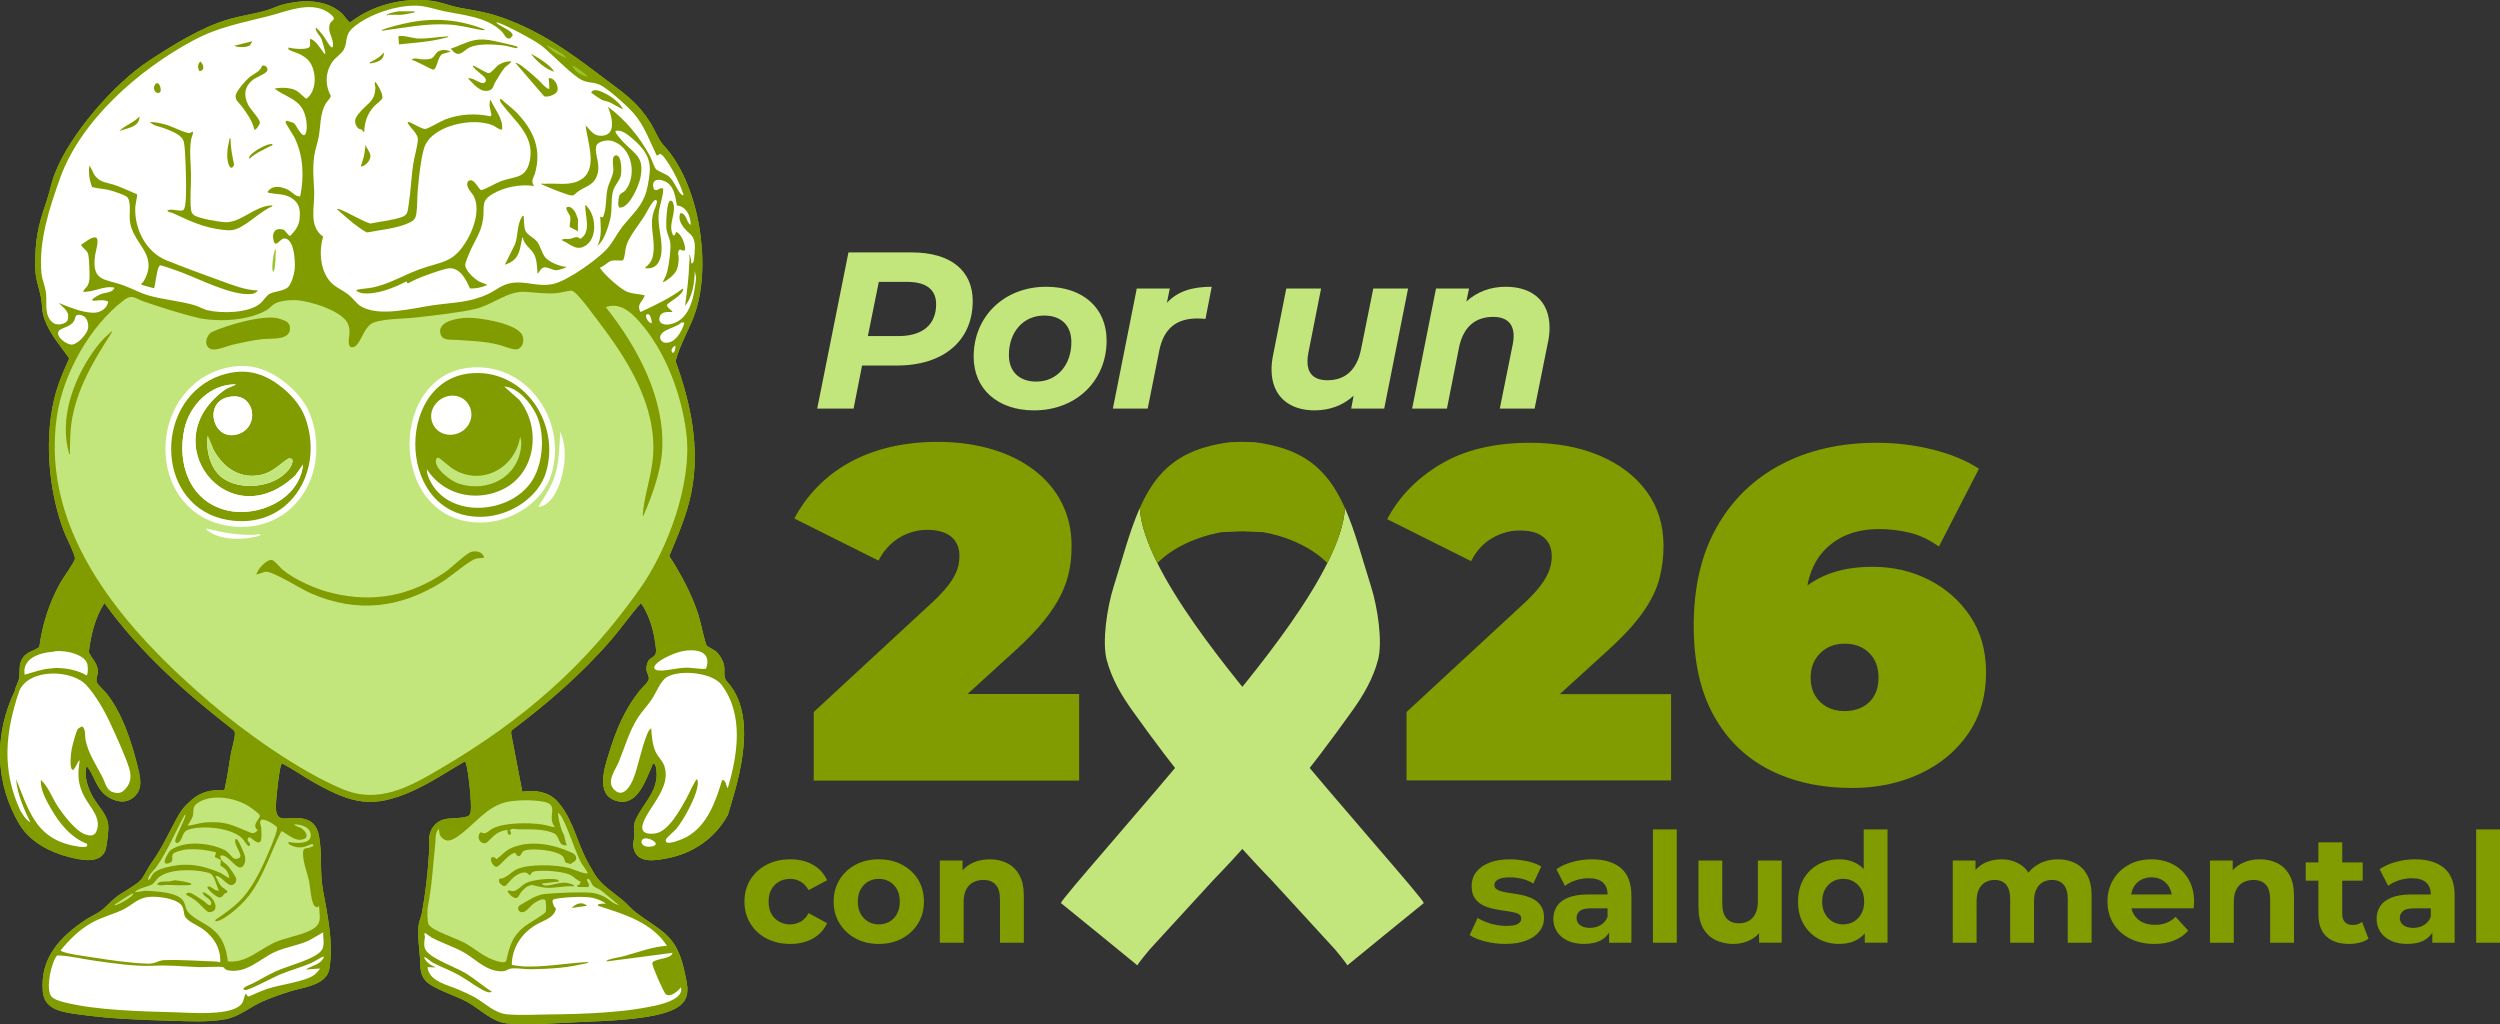 <?xml version="1.0" encoding="UTF-8"?>
<!DOCTYPE svg PUBLIC "-//W3C//DTD SVG 1.1//EN" "http://www.w3.org/Graphics/SVG/1.1/DTD/svg11.dtd">
<!-- Creator: CorelDRAW 2021.5 -->
<svg xmlns="http://www.w3.org/2000/svg" xml:space="preserve" width="139.272mm" height="57.054mm" version="1.1" style="shape-rendering:geometricPrecision; text-rendering:geometricPrecision; image-rendering:optimizeQuality; fill-rule:evenodd; clip-rule:evenodd"
viewBox="0 0 14423.17 5908.57"
 xmlns:xlink="http://www.w3.org/1999/xlink"
 xmlns:xodm="http://www.corel.com/coreldraw/odm/2003">
 <rect x="0" y="0" width="14423.17" height="5908.57" fill="#333333" stroke="none"/>
 <defs>
  <style type="text/css">
   <![CDATA[
    .fil3 {fill:white}
    .fil5 {fill:white}
    .fil8 {fill:#819C00}
    .fil7 {fill:#C3E67C}
    .fil2 {fill:white;fill-rule:nonzero}
    .fil6 {fill:#819C00;fill-rule:nonzero}
    .fil0 {fill:#9AC22B;fill-rule:nonzero}
    .fil1 {fill:#C3E67C;fill-rule:nonzero}
    .fil4 {fill:white;fill-rule:nonzero}
   ]]>
  </style>
 </defs>
 <g id="Layer_x0020_1">
  <path class="fil0" d="M4197.51 4704c-72.33,131.79 -197.9,218.15 -345.21,247.01 -65.09,12.77 -167.78,33.12 -193.89,-47.15 -13.34,-41.05 1.38,-50.94 1.49,-85.44 0,-44.27 -11.04,-50.71 11.04,-97.06 37.72,-79.35 109.6,-142.01 117.3,-240.11 1.15,-14.03 -0.34,-66.47 -12.88,-73.6 -13.34,-7.58 -10.7,5.87 -14.49,13.92 -39.45,84.75 -85.79,241.14 -213.54,195.95 -112,-39.67 -57.85,-194.46 -33.23,-274.03 40.6,-131.67 88.2,-247.36 173.87,-356.25 14.26,-18.16 58.19,-54.39 55.43,-75.32 -4.25,-31.4 -22.53,-38.3 -10.23,-80.27 10.58,-36.11 23.92,-30.24 43.24,-49.1 15.41,-14.95 5.86,-54.97 3.11,-75.9 -10.12,-77.86 -36.57,-163.41 -81.65,-227.46 -60.72,67.03 -111.77,142.24 -170.77,210.66 -169.73,197.11 -369.59,369.37 -577.16,525.07l-1.04 17.24 64.52 335.33c66.24,-11.73 148.57,-0.81 196.64,50.13 84.86,89.93 109.82,207.57 161,316.93 15.4,32.89 40.47,78.2 59.56,109.02 40.14,64.74 107.4,104.07 164.79,152.48 25.19,21.27 44.85,47.15 72.57,67.97 148.81,111.55 233.32,127.41 278.74,331.64 20.36,91.64 46.23,170.65 -50.13,222.97 -121.78,66.13 -419.73,71.76 -564.17,78.31 -126.15,5.63 -280.12,18.06 -405.01,7.48 -87.4,-7.35 -158.12,-83.37 -232.75,-124.66 -61.87,-34.27 -198.83,-75.78 -239.54,-121.78 -36.57,-41.28 -28.05,-84.17 -32.2,-132.48 -5.18,-60.25 -13.45,-123.96 -8.16,-184.91 2.19,-25.76 14.49,-48.3 19.09,-73.25 20.82,-111.09 34.61,-234.7 41.39,-348.2 3.11,-51.18 -9.88,-101.43 22.19,-146.51 51.41,-72.33 126.26,-40.36 195.49,-61.52 17.25,-5.29 21.16,-16.1 23.11,-33.12 5.52,-48.41 -12.77,-218.38 -25.87,-267.25 -1.73,-6.33 -3.33,-16.22 -12.08,-16.1 -99.36,58.08 -195.04,122.59 -300.48,169.62 -228.5,101.66 -344.64,71.87 -555.43,-44.16 -65.77,-36.23 -127.99,-81.53 -194.11,-115.35 -2.19,1.84 -4.48,3.8 -5.75,6.44 -6.67,13.92 -15.18,79.23 -17.71,98.79 -5.06,40.36 -10.81,91.88 -12.53,132.01 -5.06,114.31 54.96,70.27 138.45,78.31 63.02,6.09 96.93,38.64 109.25,99.58 19.78,97.87 4.14,209.29 23.23,314.16 26.56,145.94 61.98,304.74 37.14,454.81 -15.98,96.48 -152.13,106.37 -229.87,131.44 -51.4,16.56 -109.36,36.45 -158.34,58.42 -73.36,33 -131.21,86.47 -211.94,101.31 -100.73,18.39 -206.76,11.72 -308.18,9.08 -177.1,-4.6 -362.24,-11.85 -537.49,-36.68 -86.7,-12.31 -197.55,-23.47 -207.21,-130.06 -17.71,-194.91 98.89,-317.85 249.19,-417.31 26.22,-17.37 58.42,-30.71 83.72,-48.76 31.16,-22.19 57.72,-55.31 89.01,-79.7 38.06,-29.55 113.49,-67.39 142.25,-98.78 21.04,-23 39.55,-66.47 58.87,-93.84 64.75,-91.42 93.61,-159.04 145.81,-255.87 27.71,-51.28 44.96,-73.7 88.54,-112.23 56.01,-49.45 116.71,-60.72 190.09,-56.93 17.03,-70.14 25.07,-142.13 37.94,-213.08 5.06,-28.18 27.03,-98.09 21.97,-120.87 -1.15,-4.94 -3.79,-9.31 -7.12,-13 -276.33,-213.43 -539.67,-448.36 -744.82,-732.86 -54.39,82.34 -78.43,185.6 -90.15,282.77 16.32,38.75 53.13,66.82 52.32,112.81 -0.34,21.05 -13.45,40.71 -6.09,62.11 4.48,13 46.23,51.51 57.95,66.47 88.78,113.62 139.49,268.51 174.68,407.54 16.1,63.7 39.1,139.26 -20.12,188.58 -48.19,40.14 -106.48,26.11 -154.21,-6.2 -62.21,-42.2 -71.99,-118.79 -116.6,-174.45 -18.06,58.07 7.48,130.75 36.91,181.93 29.44,51.17 81.76,97.74 87.51,161.45 2.3,26.1 -7.7,120.17 -16.79,143.74 -31.74,81.65 -143.63,55.08 -209.64,38.64 -107.18,-26.68 -223.32,-86.59 -282.53,-183.19 -148.26,-243.22 -150,-529.96 -28.86,-778.39 0,-15.87 20.35,-51.06 23.1,-69.23 6.56,-42.43 -5.41,-81.18 23.35,-121.32 22.53,-31.39 64.51,-38.29 93.37,-59.22 17.02,-129.82 57.5,-255.06 120.51,-369.48 15.41,-27.94 82.91,-119.48 84.98,-140.28 2.19,-22.08 -50.71,-124.66 -62.1,-154.33 -92.8,-243.33 -118.79,-557.73 -46.35,-809.21 19.1,-66.24 47.73,-129.37 75.56,-192.16 -51.41,-74.63 -111.55,-139.03 -142.71,-226.43 -15.76,-44.26 -11.73,-64.51 -17.48,-106.94 -8.74,-64.4 -34.62,-116.72 -35.66,-185.26 -2.3,-161.57 12.88,-236.54 64.28,-385.45 18.63,-53.93 28.18,-109.83 49.11,-163.76 88.2,-227 342.11,-518.74 545.42,-651.33 138.79,-90.5 298.17,-190.89 457.32,-237.24 72,-20.93 147.08,-30.47 217.7,-51.4 36.44,-10.81 70.26,-28.52 107.52,-37.03 110.97,-25.41 238.15,-25.76 327.16,54.39 18.74,16.9 27.71,40.14 48.3,52.22 130.18,-101.89 313.13,-146.85 476.65,-123.51 51.07,7.24 99.7,28.17 150.64,38.06 79.01,15.3 142.14,22.43 220.91,48.19 229.87,75.21 407.3,200.2 595.56,344.06 121.32,92.69 207.57,141.79 291.97,278.29 22.19,35.87 43.47,92.57 70.84,121.89 204.35,218.26 276.91,673.3 187.9,954.8 -31.86,100.86 -90.62,189.74 -117.29,292.66 88.09,243.1 142.01,498.96 91.07,757.46 -25.53,129.61 -77.38,245.28 -127.41,366.26 69.8,109.02 130.06,220.68 169.74,344.64 10.12,31.74 35.87,157.54 46.8,173.06 3.69,5.18 41.63,23.47 52.56,32.78 21.27,18.16 44.16,56.93 47.83,84.75 4.14,32.31 -7.48,66.93 20.47,94.06 193.51,217.82 35.18,639.58 0.11,767.01l-1.15 -0.03z"/>
  <path class="fil1" d="M3707.75 2976.91c7.01,-118.79 53.24,-232.75 60.38,-351.31 17.82,-295.08 -150.88,-555.43 -321.54,-779.2 -31.5,-41.4 -72.1,-97.52 -106.14,-134.77 -9.54,-10.35 -28.86,-32.2 -41.96,-34.38 -13.8,-2.3 -69.12,13.11 -90.39,14.49 -62.79,4.14 -120.17,-4.6 -180.89,-8.17 -98.55,-5.62 -185.48,76.13 -286.34,99.13 -100.15,22.89 -236.32,36.57 -340.5,48.98 -63.02,7.48 -212.96,6.1 -259.77,37.26 -38.29,25.53 -54.5,91.08 -83.02,121.78 -14.14,15.3 -39.32,20.93 -44.04,-4.14 -7.59,-39.9 14.73,-69.46 -6.21,-118.33 -32.88,-76.81 -227.22,-134.43 -304.97,-136.73 -30.57,-0.86 -91.99,3 -123.11,24.35 -17.28,11.87 -21.81,23 -46.21,36.53 -74.71,41.4 -215.73,71.12 -374.13,45.15 -104.08,-23.81 -229.3,-63.59 -330.96,-98.66 -45.54,-15.75 -64.74,-43.59 -110.97,-8.74 -198.25,149.03 -353.15,427.44 -388.68,671.45 -99.35,682.03 404.79,1241.25 882.13,1649.71 205.49,175.83 515.4,396.27 764.25,500.69 213.43,89.58 391.33,-14.37 574.05,-122.01 469.64,-276.56 832.91,-590.38 1146.39,-1038.18 159.72,-228.26 296.8,-602.68 265.63,-882.82 -25.19,-226.42 -121.66,-486.54 -274.95,-656.73 -49.45,-54.97 -111.66,-108.67 -190.77,-80.27 180.88,228.15 342.46,524.27 325.32,825.43 -6.56,115.46 -56.58,260.58 -103.5,366.38 -2.19,4.83 -2.06,11.84 -9.08,13l0 0.12z"/>
  <path class="fil2" d="M1864.74 5378.68l-85.56 48.87c-61.98,27.37 -134.31,37.15 -195.49,65.54 -85.1,39.33 -159.61,123.28 -265.98,105.46 -21.28,-3.57 -21.97,-15.07 -30.36,-18.98 -9.78,-4.71 -116.6,0.92 -139.49,0 -94.53,-3.79 -164.9,-12.42 -260.69,-8.05 -109.36,4.95 -232.17,-13.79 -340.84,-28.86 -71.99,-10 -144.32,-28.98 -216.76,-30.93 -35.54,43.24 -64.29,187.09 -36.58,232.17 13.58,21.97 54.28,32.42 77.97,38.52 186.98,47.72 449.4,52.09 644.77,57.95 92.12,2.77 279.68,18.06 357.98,-31.16 34.15,-21.5 28.99,-44.04 43.36,-77.04 9.66,7.48 7.93,21.04 23,15.18 34.38,-15.76 69.33,-31.51 105.33,-43.47 70.27,-23.23 218.37,-41.05 268.97,-80.37 5.06,-3.91 34.15,-31.29 30.14,-36l-80.27 6.1c35.65,-25.41 86.13,-26.34 104.3,-72.33 0.81,-2.65 -3.56,-2.88 -5.98,-1.96 -19.89,8.39 -45.08,27.02 -67.61,36.8 -58.77,25.41 -122.6,41.75 -182.04,66.93 -29.67,12.53 -182.85,93.6 -199.52,88.77 -32.88,-9.54 37.84,-34.61 42.44,-37.03 45.54,-23.1 90.73,-50.59 136.96,-71.86 64.96,-29.9 227.34,-68.77 263.68,-121.78 18.52,-26.92 6.33,-71.19 8.05,-102.35l0.24 -0.12z"/>
  <path class="fil2" d="M3494.89 5214.01c-17.24,-15.99 -53.24,-29.56 -76.12,-34.28 -46.12,-9.66 -143.29,-4.36 -190.89,2.3 -43.24,5.99 -47.72,5.87 -31.39,47.27 3.22,8.27 17.94,4.83 5.28,31.16 -18.39,38.52 -75.9,54.74 -109.7,74.98 -83.02,49.56 -137.65,131.1 -139.49,229.87 0.69,3.56 61.29,10.23 70.26,10.46 114.2,4.03 232.3,-16.55 345.56,-24.26 5.52,-0.34 24.83,-3.45 25.99,3.91 -54.97,11.51 -110.51,23.11 -166.63,28.18 -56.12,5.05 -110.97,7.58 -164.44,8.16 -33.57,0.47 -84.06,-7.82 -112.69,-4.26 -28.62,3.56 -27.36,20.12 -71.64,15.64 -86.36,-8.62 -139.83,-75.21 -211.81,-113.49 -57.72,-30.71 -120.51,-50.26 -178.82,-82.1 -7.93,-4.37 -33.23,-24.73 -35.42,-24.73 -8.74,-0.11 -1.15,17.82 -1.61,21.97 -2.65,27.71 -10.24,54.63 7.59,80.38 32.77,47.38 173.4,96.25 230.22,131.2 50.71,31.29 96.59,72.57 147.19,103.73 0.34,7.12 -18.05,4.48 -21.84,3.68 -33.7,-6.78 -126.39,-75.66 -164.22,-96.82 -50.49,-28.29 -103.27,-46.81 -152.26,-72.68 -13.45,-7.12 -32.08,-25.53 -45.31,-31.05 -2.3,-1.04 -6.78,-0.69 -5.99,1.96 16.22,30.7 37.6,42.77 68.19,56.22l-48.18 -1.95c7.35,83.59 118.9,102.92 183.3,131.78 28.98,13 62.44,27.25 89.69,42.78 61.64,35.18 112.12,90.84 187.09,97.97 68.42,6.44 161.68,1.5 232.17,0.69 200.09,-2.19 452.38,-8.85 646.04,-56.92 42.78,-10.58 140.64,-41.52 122.93,-99.94 -14.83,21.74 -59.8,59.8 -86.59,40.48 -11.38,-8.17 -80.16,-163.75 -78.08,-178.82 3.91,-28.86 110.51,-21.51 116.61,-60.38l-381.44 50.02c1.04,-5.52 7.24,-8.39 11.96,-10 28.52,-10 64.62,-14.03 94.18,-22.31 80.15,-22.19 159.27,-53.01 243.21,-58.07 -85.45,-135.01 -252.87,-184.92 -397.54,-230.91 -2.3,-8.97 3.69,-9.43 11.04,-10.93 11.04,-2.19 22.08,-0.92 33.23,-1.16l0.33 0.25z"/>
  <path class="fil2" d="M1270.56 5551.4c4.02,-82.57 -40.94,-151.22 -107.06,-196.06 -26.92,-18.29 -85.32,-41.4 -97.52,-71.06 -5.75,-14.03 -5.63,-34.39 -11.27,-48.99 -20.35,-52.21 -146.85,-65.77 -195.15,-60.83 -68.99,7.02 -96.25,48.41 -153.62,75.22 -57.38,26.79 -120.75,41.62 -180.78,76.24 -70.61,40.7 -122.7,92.8 -173.98,155.35 -1.27,7.7 0.92,4.95 4.94,6.91 35.42,16.45 131.55,27.83 174.33,34.61 100.73,15.98 219.18,33.46 320.6,36.8 46.81,1.5 61.64,-18.97 96.25,-20.35 92,-3.68 206.76,5.18 301.4,8.17 7.7,0.23 14.37,3.1 21.85,4.25l0 -0.24z"/>
  <path class="fil1" d="M768.61 5153.86c-4.14,-3.79 -86.71,51.98 -96.36,58.3 -1.96,1.26 -15.64,3.56 -7.94,9.89 4.95,4.02 105.68,-46.57 104.42,-68.19l-0.11 0z"/>
  <path class="fil2" d="M3718.67 4837.17c-31.51,6.55 -21.62,54.16 34.84,47.14 70.84,-8.85 -2.75,-53.7 -34.84,-47.14z"/>
  <path class="fil1" d="M1010.56 4855.8c-4.03,-17.25 51.4,-117.07 58.29,-146.74 1.5,-6.21 2.88,-14.15 -4.94,-4.95 -53.59,97.64 -97.17,205.27 -161.11,296.69 -16.56,23.68 -46.46,43.93 -49.79,76.71 16.33,-4.03 18.74,-22.55 28.05,-34.15 21.4,-26.68 67.16,-37.03 100.39,-44.27 108.79,-23.58 189.63,-5.18 289.1,36.22 6.67,2.77 50.13,32.32 52.21,30.14 -1.15,-16.33 -10.23,-37.15 -20.7,-49.56 -6.33,-7.48 -28.75,-20.59 -30.59,-23.35 -1.15,-1.72 3.33,-26.21 2.88,-31.05l-35.3 -17.13 7.47 -27.37c-54.85,-13.79 -113.84,-20.93 -170.53,-16.09 -18.63,1.61 -64.75,12.08 -77.28,25.06 -9.66,9.89 -1.04,33.47 -7.01,43.24 -5.18,8.63 -41.4,23.47 -42.09,2.19 -0.47,-13.91 23.1,-59.56 36.22,-68.3 82.23,-54.63 219.98,-41.17 306,-1.26 31.29,14.6 42.44,45.54 63.48,53.35 6.44,2.41 26.68,-5.18 30.01,-10 12.64,-18.16 -41.17,-76.81 -26.22,-104.53 7.01,-1.26 10.47,3.33 13.69,8.28 9.42,14.26 37.72,75.9 40.59,91.88 3.8,20.58 0.47,59.22 -25.18,63.81 -31.51,5.63 -77.74,-83.14 -117.41,-67.5 -1.27,30.25 27.25,39.56 44.04,58.19 10.23,11.38 47.95,63.82 48.52,76.36 0.47,9.2 -2.06,17.25 -8.16,24.15 -35.77,40.7 -72.57,-46.58 -112.58,-42.2 10.35,18.51 20.24,44.26 34.38,60.02 6.56,7.24 32.31,22.53 33.57,26.68 4.37,13.79 -10.35,11.15 -14.49,15.06 -9.31,8.98 -11.96,22.77 -31.51,22.43 -12.76,-0.24 -78.65,-51.64 -66.12,-63.82 24.38,-1.84 38.3,27.6 64.18,24.04 -13.24,-24.38 -23.81,-81.53 -46,-96.36 -8.63,-5.76 -20.12,-7.82 -30.13,-10.12 -72.68,-17.14 -207.1,-18.98 -268.74,28.62 -15.07,11.62 -26.11,33.36 -39.1,41.29 -27.6,16.79 -76.36,18.86 -101.77,46.81l62.21 -9.21c55.89,2.87 187.67,6.56 219.64,60.6 9.08,15.3 10.81,34.27 18.52,49.79 21.16,42.55 105.67,76.7 144.89,108.1 63.37,50.71 82.23,110.05 92.46,188.71 101.77,12.64 179.5,-67.63 266.56,-107.41 68.19,-31.16 151.33,-40.82 212.39,-72.78 68.08,-35.54 49.68,-72.57 47.27,-139.38 -6.78,-1.61 -2.53,5.41 -4.48,7.14 -0.58,0.57 -14.84,-1.27 -15.64,-1.62 -25.64,-12.53 -30.93,-116.03 -37.26,-146.84 -10.35,-50.49 -34.38,-106.26 -35.3,-157.78 -0.69,-40.25 11.38,-29.67 38.64,-37.96 4.48,-1.38 24.72,-7.7 21.84,-14.26 -6.09,-13.91 -33.22,4.95 -44.16,7.94 -29.2,8.27 -48.87,8.16 -77.5,-2.88 -9.2,-3.56 -30.24,-12.76 -20.82,-23.34 33.58,8.4 123.16,15.41 126.61,-34.15 3.45,-49.55 -57.61,-69.33 -96.59,-66.12 11.15,12.66 29.32,12.43 43.92,22.32 16.1,10.93 38.3,35.87 24.04,55.65 -53.01,31.86 -97.29,-19.09 -140.29,-40.24 -66.92,130.63 -109.01,283.81 -206.65,395.92 -31.84,36.57 -121.2,118.91 -168.92,124.3 -7.94,0.92 -6.1,-1.04 -5.76,-7.82 54.97,-37.02 114.54,-79 158.58,-128.56 67.73,-76.24 120.29,-192.27 159.27,-286.56 8.05,-19.55 43.59,-104.41 37.49,-119.02 -12.54,-15.06 -73.02,-53.24 -90.39,-42.43 -15.3,9.55 -0.81,34.85 0,48.41 0.81,13.57 2.53,59.91 -2.07,70.15 -15.98,35.87 -57.03,-24.15 -70.26,-18.17l-7.12 11.51c0,15.41 26.1,25.98 9.2,38.98 -10.35,2.19 -29.33,-32.78 -35.99,-40.24 -59.92,-66.35 -235.86,-81.65 -315.2,-54.16 -42.44,14.72 -27.26,64.85 -65.9,78.43 -1.04,-4.48 -9.21,-8.28 -9.43,-8.97l-0.1 -0.48z"/>
  <path class="fil1" d="M3394.51 5117.64l-58.19 0c-2.41,0 -7.7,-8.27 -5.99,-11.96 13.46,1.73 18.52,-8.16 18.4,-20.24 -21.51,-7.01 -34.5,-24.15 -53.35,-35.19 -40.25,-23.46 -160.42,-31.16 -207,-23.91 -17.82,2.75 -22.08,7.7 -29.09,23.11 -5.52,1.49 -13.8,-11.62 -21.85,-14.26 -23.91,-7.7 -55.77,11.84 -74.4,26.44 -12.43,9.66 -41.52,48.3 -49.79,50.14 -15.99,3.56 -43.93,-24.04 -32.08,-41.75 38.98,-1.15 65.54,-37.72 97.17,-53.47 68.3,-34.04 229.99,-28.06 303.81,-9.21 18.17,4.72 97.17,39.8 108.44,30.02 -11.04,-25.64 -31.62,-45.55 -43.58,-70.84 -36.45,-77.5 -64.75,-173.88 -104.31,-249.08 -5.75,-11.04 -13.57,-21.04 -22.76,-29.43 -0.69,30.82 11.04,69.8 20.12,100.39 3.68,12.19 10.57,20.01 13.91,30.24 5.99,18.16 7.36,40.03 16.22,58.08 -52.67,6.09 -38.64,-49.57 -71.18,-67.27 -52.33,-28.52 -149.03,-24.73 -208.03,-24.84 -16.09,0 -34.5,-9.66 -49.91,5.86 23.92,30.82 -20.58,38.41 -12.19,-1.95 -25.07,0.8 -46.46,10 -67.16,23.23 -15.64,10 -49.68,48.98 -57.16,51.4 -34.61,11.04 -61.06,-37.48 -30.01,-62.44 25.53,20.35 46.23,-10.47 70.15,-22.08 70.72,-34.27 209.06,-33.35 286.34,-21.51 24.14,3.69 46.69,12.64 70.95,15.41 -52.44,-63.13 32.65,-130.63 -70.72,-148.11 -59.8,-10.12 -143.06,-10 -202.5,1.49 -120.74,23.24 -191.93,134.43 -289.33,200.56 -39.33,26.68 -72.57,37.14 -102.22,-9.43l-5.76 -36.34c-23.57,31.05 -16.56,52.78 -20.12,86.25 -13.75,127.43 -18.49,238.83 -43.12,366.38 -3.45,18.62 -3.9,86.93 5.18,101.3 21.97,35.19 160.77,79.58 205.27,103.95 59.1,32.2 112.34,82.91 178.01,103.16 15.52,4.83 59.45,19.31 64.05,-0.24 20.35,-84.86 33,-137.99 104.88,-196.29 19.78,-15.99 119.48,-72.22 123.27,-85.56 2.99,-10.12 2.41,-61.63 -4.14,-68.53 -19.43,-9.32 -52.21,11.61 -68.65,23.8 -20.47,15.3 -41.4,52.21 -68.76,47.49 -16.56,-2.87 -24.84,-23.11 -12.43,-36.45 3.33,-3.56 74.64,-44.39 83.83,-48.64 17.13,-7.93 42.31,-17.48 60.95,-19.31 70.04,-7.02 195.61,-11.96 264.95,-8.06 25.07,1.39 50.25,8.98 73.02,19.32 33.81,15.41 57.61,45.54 93.61,52.9l-104.76 -86.02c-13,-8.85 -31.97,-13.92 -43.47,-24.84 -13.79,-13.22 -17.94,-47.03 -36.57,-39.79 -2.19,17.59 19.78,26.45 8.05,46.12l0.03 0z"/>
  <path class="fil1" d="M1081.85 4764.15c37.15,-4.49 72.68,-17.83 110.28,-19.89 109.47,-5.86 142.71,14.02 236.43,52.66 27.6,11.39 34.04,16.33 58.87,-6.67 -39.67,-30.47 12.54,-65.66 12.08,-84.4 -0.23,-10.12 -51.75,-46.12 -62.9,-53.35 -76.94,-49.92 -215.84,-74.98 -295.65,-20.13 -35.88,24.62 -20.59,43.82 -28.63,75.79 -4.03,15.75 -22.42,40.71 -30.25,56.12l-0.23 -0.11z"/>
  <path class="fil2" d="M142.34 3892.6c49.56,-13.57 98.79,-33 150.53,-36.1 67.28,-10.92 166.58,12.09 205.51,40.29 10.47,-3.46 8.77,-44.98 7.16,-54.29 -2.33,-71.66 -150.31,-97.1 -200.59,-82.37 -74.17,4.71 -179.39,38.18 -162.6,132.48l0 0z"/>
  <path class="fil2" d="M3959.82 3753.23c-47.95,4.83 -113.04,33 -152.95,59.8 -39.9,26.79 -50.02,57.84 11.51,55.65 41.17,-1.49 89.58,-14.72 132.13,-16.45 42.54,-1.72 81.3,9.43 122.81,6.33 31.39,-90.73 -36.45,-113.26 -113.39,-105.45l-0.11 0.11z"/>
  <path class="fil2" d="M3896.34 1992.89c-15.76,9.55 -32.2,29.1 -14.03,44.04 13.45,-10.57 15.06,-28.28 14.03,-44.04z"/>
  <path class="fil2" d="M3936.47 1860.53c-0.92,-0.68 -3.79,0.35 -5.86,0 -26.56,30.59 -115.35,38.18 -121.9,83.26 -2.06,14.26 11.39,30.59 25.65,32.89 58.87,9.54 98.78,-63.94 113.61,-110.98l-7.35 -9.2 -4.03 12.08c-0.46,-2.19 0.69,-7.25 0,-7.94l-0.11 -0.11z"/>
  <path class="fil2" d="M490.32 1829.61c-8.51,-8.28 -28.86,-15.3 -40.6,-13.46 -17.24,2.77 -15.52,22.77 -22.08,34.38 -22.08,39.45 -80.03,39.33 -90.5,62.11 -14.49,31.74 45.66,73.13 73.15,75.32 34.95,2.87 89.34,-58.53 97.06,-90.16 5.17,-21.27 -1.39,-53 -17.03,-68.3l0 0.11z"/>
  <path class="fil2" d="M3759.84 1864.45c1.73,-11.84 -7.48,-57.72 -25.87,-52.21 -19.67,5.98 6.2,53.35 25.87,52.21z"/>
  <path class="fil2" d="M3904.96 1185.06c-6.9,-44.61 -15.06,-104.41 -55.43,-131.32 -40.37,-26.91 -99.13,-25.07 -76.7,38.52 21.04,16.9 33.92,-17.14 53.47,-3.22 0,48.41 -22.89,96.93 -26.45,146.61 -5.52,77.05 23.11,143.4 16.1,221.02 -5.06,56.59 -33.7,99.94 -96.26,90.39 25.77,-24.04 41.06,-38.07 47.72,-74.75 16.67,-90.73 -22.65,-156.74 2.42,-246.55 6.09,-21.74 19.43,-42.09 21.27,-66.47l-9.2 -5.99c-16.22,0.24 -56.46,81.31 -67.05,97.75 -31.63,49.22 -87.97,116.72 -102.45,170.65 -7.14,26.57 -5.29,55.66 -17.95,80.5 -20.47,3.33 -44.61,-2.53 -64.63,1.62 -21.16,4.36 -44.96,33.46 -67.15,39.32 -4.95,6.91 46.46,57.16 54.04,64.28 27.26,25.64 77.74,69.57 112.69,80.04 28.06,8.27 61.41,8.74 90.16,16.33 -10.36,36.57 -50.26,51.28 -24.04,96.36 84.06,-40.03 170.76,-79.12 244.82,-136.5 10,35.42 -89.47,82.57 -91.77,94.87 -2.99,16.33 25.53,28.63 31.51,41.63 -25.99,0 -62.9,-4.6 -73.13,25.18 -15.3,44.62 30.01,52.44 64.39,44.39 115.92,-27.36 133.97,-170.42 144.78,-268.74l-7.59 -37.72c-1.83,66.24 -11.84,148.81 -56.23,200.78 11.04,-80.61 21.51,-161.45 24.04,-242.98 0.47,-16.45 5.06,-31.62 0,-50.25 5.86,-0.92 5.52,7.12 6.78,11.27 3.33,11.62 5.18,24.84 5.29,36.92 6.9,1.38 8.17,-1.73 11.15,-6.91 7.25,-12.64 10.35,-86.36 8.85,-103.5 -5.29,-57.5 -37.49,-59.45 -65.78,-98.78 -18.05,-25.07 -28.75,-48.41 -18.28,-79.8 36.91,-2.65 33.92,52.21 60.02,68.07 1.61,-50.02 -24.04,-106.95 -79.69,-113.04l0.24 0z"/>
  <path class="fil0" d="M3390.48 442.55c-3.91,-12.64 -84.06,-68.42 -88.32,-64.17 12.53,35.07 52.9,58.52 88.32,64.17z"/>
  <path class="fil0" d="M3265.94 334.22c5.29,-5.29 -21.16,-22.08 -25.19,-24.96 -25.76,-18.62 -55.08,-32.65 -83.14,-47.25 -1.83,7.93 4.03,9.54 8.4,13.68 28.05,27.14 63.7,44.97 99.93,58.65l0 -0.11z"/>
  <path class="fil2" d="M1820.69 157.47c18.51,14.83 35.65,37.14 49.91,56.46 8.97,12.19 56.58,102.8 50.02,34.27 -3.91,-41.06 -33.81,-69.12 -15.99,-113.26 7.14,-17.59 40.03,-20.59 6.44,-49.92 -101.31,-88.42 -248.28,-21.27 -358.55,6.91 -156.85,40.24 -291.86,63.24 -437.21,141.09 -307.95,164.79 -647.31,456.88 -768.28,793.81 -60.95,169.84 -124.53,363.95 -108.21,546.22 3.8,42.31 23.92,82.22 27.49,125.11 4.6,55.08 -12.19,128.22 42.67,166.16 22.08,15.3 74.51,5.06 81.42,-18.86 14.37,-49.21 -23.81,-67.84 -51.41,-97.51 63.82,24.61 128.45,54.28 198.6,56.35 38.52,1.15 82.1,-23.91 86.25,-64.28 -28.17,-13.22 -51.06,-6.21 -79.23,-5.18 -4.36,0.11 -12.3,0.47 -12.76,-5.05 -0.58,-7.02 39.67,-28.63 48.07,-32.2 27.25,-11.39 70.37,-7.48 80.26,-38.07 -59.8,-13.34 -118.9,27.03 -180.65,24.04 4.48,-15.52 19.89,-23.68 27.36,-38.87 12.88,-26.11 9.66,-62.56 8.98,-91.77 -0.47,-20.13 -2.54,-68.31 -6.91,-85.45 -6.56,-24.95 -30.47,-33 -41.39,-54.86 18.16,-11.04 68.07,-54.04 88.54,-40.47 17.37,11.5 -4.95,80.84 -7.59,101.08 -20.82,155.48 57.96,133.17 169.16,175.14 47.72,17.94 89.35,41.74 140.29,56.46 85.55,24.61 181.35,31.39 264.95,56.23 25.53,7.58 49.21,23 75.32,29.09 81.18,19.09 238.96,16.67 304.97,-40.6 16.45,-14.26 31.97,-42.2 51.06,-53.35 26.92,-15.76 73.02,-14.84 101.78,-34.85 25.64,-17.94 41.96,-81.76 44.39,-112.12 3.22,-40.94 -1.84,-170.66 -59,-173.64 -27.13,-1.39 -53.92,66.24 -64.62,3.9 -6.33,-36.91 8.74,-63.59 48.98,-57.03 24.61,4.02 27.6,31.05 48.41,39.09 26.79,-28.28 50.02,-56.8 54.05,-97.63 5.41,-53.82 -0.24,-94.41 -49.34,-123.27 -41.63,-24.38 -78.54,-17.95 -121.21,-27.26 -5.41,-1.15 -10.12,0.57 -13.91,-5.99 26.22,-41.28 78.77,-32.31 117.18,-12.87 24.04,12.19 42.2,40.02 71.06,38.64 22.65,-112.69 18.97,-230.57 -31.05,-335.79 -7.36,-15.41 -53.71,-85.55 -53.24,-91.65 0.34,-4.83 2.06,-7.12 6.2,-9.42 13.34,5.52 32.08,7.12 43.7,15.98 11.61,8.86 57.61,112.35 69.91,44.62 7.02,-38.98 -3.56,-100.05 -25.41,-133.4 -38.29,-58.65 -107.18,-71.19 -158.34,-112.69 32.89,-5.75 64.63,-6.33 97.17,1.15 40.47,9.32 54.28,34.15 85.44,58.07 66.48,-43.69 61.41,-172.26 9.66,-225.5 -9.2,-9.54 -27.83,-21.84 -39.66,-28.62 -17.37,-9.89 -59.69,-21.62 -69.81,-29.79 -4.6,-3.68 -2.19,-7.58 -2.41,-12.3 21.51,7.59 115.69,17.03 123.85,-6.67 3.22,-9.31 -0.8,-24.95 0.58,-35.53 0.57,-4.48 -1.5,-8.17 5.98,-5.86 27.6,8.5 53.93,54.73 71.99,76.7 3.46,4.14 0,10 10.47,7.48 2.75,-3.33 -18.16,-75.09 -22.08,-84.29 -10,-23.47 -35.08,-41.29 -34.04,-68.31l-0.24 0.11z"/>
  <path class="fil2" d="M2943.84 220.61c-24.04,10 -34.5,-23.92 -47.27,-37.03 -85.78,-87.62 -226.2,-95.67 -341.3,-120.51 -51.41,-11.04 -95.44,-28.4 -150.3,-30.35 -114.99,-4.14 -277.59,49.34 -365.46,124.77 -55.43,47.61 -30.13,77.96 -56.12,128.67 -11.73,22.89 -47.49,44.97 -64.17,68.31 -42.44,59.1 -45.42,135.12 -10.58,198.6 0,10.93 -21.97,32.08 -28.63,43.35 -34.84,59.22 -29.2,123.73 -40.47,188.47 -6.67,38.18 -21.04,75.67 -26.56,114.08 -10.47,73.25 -3.45,132.7 -0.34,204.22 3.9,88.78 -33.93,202.86 51.64,261.96 -23.35,76.59 -18.4,173.65 26.91,241.95 32.89,49.68 80.95,61.18 123.96,96.83 21.5,17.82 40.6,45.99 63.59,60.95 104.53,67.61 304.28,12.53 422.84,-4.26 118.56,-16.79 209.29,-14.37 316.12,-65.32 50.71,-24.26 77.73,-54.86 137.53,-63.24 84.29,-11.85 147.88,25.76 238.5,5.63 81.76,-18.16 269.43,-150.18 321.07,-216.99 26.22,-34.04 45.88,-73.26 72.44,-108.21 44.62,-58.65 103.04,-107.53 131.33,-177.9 16.9,-41.86 24.38,-91.31 29.2,-135.34 10,-89.82 -36.8,-146.51 -100.51,-201.01 -24.38,-20.93 -63.24,-53.71 -96.36,-42.09 -5.86,8.27 38.07,55.88 46.12,64.28 68.76,71.64 121.89,85.89 97.51,205.84 -9.08,44.96 -62.55,172.72 -117.87,171.46 -16.56,-0.34 -8.05,-53.24 -4.71,-65.2 5.63,-20.47 24.84,-19.55 37.03,-35.3 67.5,-87.75 38.3,-248.73 -77.16,-283.81 -27.83,-8.51 -87.62,0.92 -92.91,33.23 -7.48,45.76 23.23,95.44 9.89,150.53 -16.22,66.93 -56.01,71.29 -106.26,102.58 -37.26,23.23 -23,37.6 -73.59,20.7 -37.72,-12.54 -99.82,-36.68 -135.58,-53.36 -5.98,-2.75 -10,0.58 -7.93,-9.88 6.33,3.1 9.66,3.79 16.67,3.22 73.25,-5.87 148.23,15.18 211.81,-25.65 97.64,-62.55 34.28,-218.95 24.5,-310.94 28.17,25.99 42.31,58.53 86.25,59.45 95.79,1.84 66.58,-111.55 42.2,-167.89 99.93,73.6 182.49,173.3 241.61,282.43 10.35,19.09 25.29,64.86 35.3,77.16 10.57,13.11 58.87,27.37 78.65,45.88 27.94,26.11 47.15,82.23 68.19,100.52 4.94,4.25 7.35,5.05 13.91,4.02 -20.12,-60.25 -50.6,-124.42 -84.98,-178.01 -7.24,-11.27 -30.7,-46.69 -39.56,-52.78 -22.08,-15.06 -19.78,1.26 -21.97,1.96l-9.66 -0.34c-42.66,-86.94 -69.57,-170.77 -134.77,-244.83 -35.53,-40.24 -148.34,-143.05 -194.57,-162.83 -46.23,-19.78 -73.59,-5.05 -121.89,-38.64 -71.19,-49.56 -142.25,-128.67 -209.64,-183.87 -39.33,-32.32 -208.15,-121.44 -256.9,-136.62 -2.06,-0.69 -6.55,-1.15 -5.98,1.96 14.03,19.43 101.66,47.25 91.88,75.78 -0.34,0.92 -11.73,13.11 -12.64,13.46l0.01 -0.01z"/>
  <path class="fil2" d="M118.31 4678.5c16.22,25.19 29.67,50.37 56.8,65.55 -37.83,-78.55 -74.98,-161 -82.33,-248.97 69.22,169.28 108.78,328.32 307.83,378.91 17.59,4.48 91.77,21.74 102.01,6.91l0 -12.54c-93.72,-35.87 -159.15,-117.29 -207.68,-201.93 -28.63,-49.78 -62.32,-108.55 -59.45,-167.31 43.35,38.98 62.79,98.89 94.64,148.23 31.84,49.34 106.37,148.58 162.36,166.86 24.96,8.17 51.07,11.38 63.25,-16.79 33.46,-76.81 -37.03,-139.83 -69.46,-201.93 -37.96,-72.55 -39.67,-128.79 -26.11,-208.94 -15.75,5.06 -33.69,79.8 -48.53,46.57 -8.97,-20.35 -2.53,-83.48 1.39,-107.74 3.1,-19.67 25.53,-104.41 34.95,-117.63 6.1,-8.51 17.48,-12.43 26.34,-17.37 21.74,19.31 14.37,51.4 19.09,76.58 14.37,78.2 61.41,145.93 97.4,215.84 15.07,29.21 22.32,74.75 58.08,86.6 35.76,11.84 55.08,5.52 78.43,-22.08 30.13,-35.77 30.59,-74.52 17.13,-117.65 -22.65,-72.45 -77.62,-191.01 -110.85,-262.65 -33.23,-71.64 -81.07,-153.62 -133.28,-212.04 -82.44,-92.23 -329.22,-101.89 -388.22,29.2 -81.64,237.15 -104.36,458.61 6.21,694.33z"/>
  <path class="fil2" d="M4162.69 3950.8c-54.39,-71.29 -238.87,-88.87 -314.65,-45.17 -36.11,20.82 -63.82,92.8 -87.86,129.03 -24.04,36.23 -57.03,69.8 -81.18,107.52 -49.34,77.16 -74.18,168.36 -108.79,252.65 -20.24,49.11 -76.01,115.69 -24.61,163.29 51.4,47.61 93.03,-25.99 108.89,-66.93 30.02,-77.5 44.39,-168.46 75.32,-245.97 5.99,-15.07 12.54,-35.42 27.14,-43.12 3.33,45.18 6.9,98.43 27.37,139.26 12.19,24.38 37.14,48.18 46.8,73.59 40.24,105.91 -53.59,206.87 -101.54,291.97 -34.61,61.3 -42.55,112.35 49.45,101.66 77.28,-8.97 148.45,-142.82 183.42,-206.18 5.18,-9.32 52.43,-112.35 59.45,-107.06 0,5.05 3.32,9.54 3.79,14.49 6.21,65.2 -80.27,218.95 -122.47,270.23 -11.84,14.37 -54.97,50.14 -59.91,60.6 -2.53,5.52 -3.69,10.7 -0.34,16.33 13.68,18.97 99.47,-17.82 117.41,-27.71 120.74,-66.47 168.46,-205.72 206.19,-330.03 24.38,3.56 20.24,33 32.08,48.18 57.94,-193.67 93.29,-426.43 -35.97,-596.61z"/>
  <path class="fil0" d="M3317.11 4967.92c-4.6,5.52 -18.16,6.67 -21.5,17.48l-30.59 -8.28c-6.33,-2.87 -9.43,-27.36 -17.25,-35.87 -33.23,-36.11 -182.04,-51.28 -225.04,-32.78 -12.66,5.41 -17.71,30.59 -27.6,31.39 -4.84,0.35 -26.56,-10.35 -18.17,-18.86 -37.36,-5.28 -90.15,76.71 -111.31,79.81 -17.48,2.53 -44.04,-37.49 -28.76,-55.31 11.39,-1.5 21.74,0.34 25.65,11.61 33.8,-21.97 51.28,-49.68 90.5,-66.24 108.44,-45.65 241.94,-19.89 345.21,28.06 20.01,9.31 36.57,28.05 18.97,49.1l-0.11 -0.11z"/>
  <path class="fil0" d="M3225.81 5085.44l-100.39 12.2c11.5,18.05 38.75,10 57.03,6.78 32.08,-5.75 49.92,-14.26 85.68,-11.04 5.18,0.46 53.47,10.23 41.97,20.24 -53.25,-4.14 -105.57,11.15 -158.7,8.17 -28.63,-1.61 -55.78,-11.04 -83.6,-16.1 -24.38,4.26 -43.35,19.67 -58.65,38.07 -18.16,21.97 -19.09,52.9 -56.12,27.83 -5.41,-3.68 -22.19,-22.89 -24.26,-27.94 -4.83,-12.43 24.61,-2.07 29.78,-2.19 26.68,-1.04 52.44,-35.53 77.05,-47.38 39.44,-18.97 134.31,-28.63 176.05,-20.47 6.44,1.26 12.08,5.63 14.15,11.96l0.01 -0.12z"/>
  <path class="fil0" d="M3386.45 5226.08l-88.32 12.08c23.11,-24.95 61.3,-39.32 88.32,-12.08z"/>
  <path class="fil0" d="M1073.8 5161.8l2.3 -8.16c7.93,-3.56 13.22,-4.48 21.85,-2.19 14.83,3.9 62.32,36.57 77.62,47.14 7.7,5.41 40.59,41.4 43,13.34 2.07,-24.03 -37.38,-36.44 -46.46,-54.16 -14.94,-28.86 39.22,11.15 45.89,18.4 15.07,16.33 32.54,47.38 22.42,69.8 -5.86,13 -28.63,20.12 -41.97,14.03 -8.74,-4.03 -52.66,-51.64 -68.65,-63.82 -15.99,-12.19 -37.38,-24.15 -55.89,-34.61l-0.1 0.23z"/>
  <path class="fil0" d="M1101.86 5097.63c5.63,5.86 -0.34,7.25 -5.98,7.94 -38.64,4.94 -95.68,-0.35 -136.73,-0.24 -19.09,0 -32.89,8.06 -54.05,-3.9 16.56,-22.08 46.81,-14.03 70.15,-16.1 10.93,-0.92 22.42,-6.09 32.78,-6.44 12.76,-0.46 87.05,11.62 93.72,18.63l0.1 0.11z"/>
  <path class="fil0" d="M3884.38 1358.36c12.42,3.46 11.61,-18.39 18.05,-20.01 23.46,10.93 38.41,43.7 44.97,67.39 7.82,28.52 12.53,52.56 -24.5,33.23 -18.86,13.11 -6.56,34.72 -7.24,49.91 -2.19,51.75 -7.59,78.08 -47.85,112 -5.86,4.95 -38.98,30.25 -43.82,26.45 10.01,-19.09 20.93,-43.24 26.22,-64.05 9.21,-36.34 21.4,-126.26 16.9,-161.79 -3.68,-28.52 -20.24,-55.2 -22.99,-85.45 -1.96,-22.07 1.61,-153.51 22.42,-158.23 13.79,-3.1 19.09,16.9 20.58,26.8 8.85,57.38 -34.5,119.01 -2.87,173.64l0.12 0.11z"/>
  <path class="fil0" d="M1487.32 1675.63c-6.1,11.73 -21.39,18.63 -34.04,20.12 -113.26,13.58 -304.28,-87.28 -414.67,-127.64 -14.37,-5.29 -105.34,-37.96 -111.43,-37.26 -5.52,0.57 -6.78,2.41 -9.66,6.56 -14.15,19.89 -23.47,122.12 -28.86,125.8l-71.87 -19.78c-3.69,-13 5.29,-10.57 7.93,-14.94 4.48,-7.59 10.93,-17.59 14.37,-24.96 68.42,-145.93 -79,-198.94 -90.5,-335.55 -2.75,-32.42 10,-114.42 -18.63,-134.08 -18.39,-12.54 -82.44,-33.23 -105.9,-38.64 -31.16,-7.25 -63.02,-7.36 -92.35,-16.1 -16.22,-37.6 -21.85,-82.56 -16.09,-122.47 16.09,17.14 18.97,40.83 34.5,59.92 31.63,38.75 72.91,36.8 116.26,52.43 43.35,15.64 83.25,34.72 124.66,52.21 2.53,3.57 -9.66,59.11 -10.35,70.49 -7.82,125.58 60.6,262.65 179.62,310.26 100.28,40.02 210.32,81.07 312.1,117.52 68.3,24.5 142.13,54.63 214.92,56.23l0 -0.11z"/>
  <path class="fil0" d="M1113.93 759.93c0.11,16.67 -8.97,30.01 -11.61,46.57 -10.7,66.58 -0.92,135 -0.24,200.2 0.58,61.75 -6.9,142.25 -0.23,201.01 1.62,14.03 5.06,23 15.87,32.32 23.81,20.35 148.58,40.7 182.85,41.96 86.36,3.22 165.25,-88.42 257.01,-96.25 4.37,-0.34 14.95,-2.99 13.92,3.91 -64.28,28.98 -114.88,80.84 -175.37,115.8 -41.17,23.68 -62.55,26.56 -111.32,20.58 -118.9,-14.72 -185.02,-50.25 -288.63,-96.82 -10.35,-4.72 -26.1,-3.22 -30.93,-15.3 25.07,-12.19 67.27,6.9 89.7,-0.69 8.16,-2.75 12.42,-22.19 13.68,-30.47 9.08,-62.79 3.8,-185.15 1.26,-252.18 -1.26,-31.51 -2.98,-81.65 -9.2,-111.2 -8.74,-41.28 -70.61,-62.1 -107.4,-77.28 -28.63,-11.84 -68.08,-15.06 -88.32,-38.17 34.27,-0.34 70.72,8.74 103.5,18.86 26.56,8.27 106.94,48.76 126.38,44.61 6.78,-1.38 11.28,-8.74 18.98,-7.35l0.1 -0.12z"/>
  <path class="fil0" d="M1538.26 413.33c-12.19,14.95 -60.02,32.2 -79.12,47.27 -49.21,38.64 -54.96,89.58 -27.49,144.2 12.54,24.96 65.67,79.8 67.85,101.2 1.15,11.27 -24.15,47.61 -32.08,41.97 -12.54,-53.01 -41.29,-91.54 -72.45,-134.43 -13,-17.82 -40.03,-35.08 -35.3,-63.37 4.14,-25.06 57.16,-85.89 77.73,-103.26 26.34,-22.19 64.4,-33.46 74.75,-67.74 20.47,-7.47 40.36,17.25 26.22,34.28l-0.11 -0.11z"/>
  <path class="fil0" d="M1330.7 800.06c-1.26,50.71 10,101.09 20.12,150.53 -12.99,28.87 -25.64,18.29 -33.35,-6.67 -12.19,-39.56 -5.05,-94.41 5.18,-134.08 1.73,-6.67 -4.14,-11.73 8.05,-9.78z"/>
  <path class="fil0" d="M688.34 755.9c33.12,-34.27 83.6,-47.03 116.38,-84.29 2.64,61.64 -72.92,67.97 -116.38,84.29z"/>
  <path class="fil0" d="M1571.61 832.26c2.3,11.38 -3.33,6.44 -8.63,9.32 -43.46,23.34 -87.16,39.21 -123.85,75.08 -18.52,-23.68 106.14,-95.9 132.48,-84.29l0 -0.11z"/>
  <path class="fil0" d="M1455.24 237.86c1.15,0.8 -12.08,21.84 -14.26,23.8 -15.06,13.57 -71.99,12.77 -90.15,2.19l104.41 -25.98z"/>
  <path class="fil0" d="M924.2 529.94c-17.48,21.04 -46.7,-11.04 -31.86,-37.84 21.27,-38.64 43.58,23.81 31.86,37.84z"/>
  <path class="fil0" d="M1579.66 1567.19c-7.35,-1.49 -7.35,-7.93 -8.16,-13.91 -2.42,-20.47 4.83,-81.42 11.61,-101.09 1.84,-5.29 1.15,-12.3 8.51,-13.57 -4.03,42.67 0.81,87.62 -12.08,128.56l0.11 0z"/>
  <path class="fil0" d="M1150.39 410.23c-10.93,-21.04 -11.27,-37.94 5.75,-55.88 18.52,17.94 28.29,53.35 -5.75,55.88z"/>
  <path class="fil0" d="M2983.52 652.87c94.87,99.81 142.71,209.29 102.92,347.17 -7.7,26.68 -26.56,42.55 -5.18,73.15 -78.31,-12.2 -172.49,5.75 -240.57,46.57 -68.07,40.82 -44.39,71.99 -53.13,139.71 -10.47,80.84 -45.99,122.24 -76.36,192.62 -6.56,15.18 -27.71,63.36 -27.13,76.7 1.49,34.38 54.62,82.68 83.82,97.06l44.4 17.71c-30.59,14.26 -67.85,22.66 -101.31,20.25 -20.7,-47.85 -54.39,-118.21 -117.18,-116.26 -25.3,0.8 -105.1,29.66 -132.93,39.79 -37.03,13.45 -74.18,28.86 -108.44,48.19l-7.94 -11.96c-71.99,37.25 -170.65,77.38 -252.99,68.18 -5.86,-0.68 -45.31,-10.93 -31.96,-20.12 30.82,-6.44 63.24,-7.48 94.41,-13.91 88.89,-18.52 174.68,-69.8 259.89,-101.54 138.34,-51.64 200.32,-32.42 282.77,-175.03 38.3,-66.24 71.42,-168.35 40.24,-242.4 -12.42,-29.56 -54.04,-55.43 -37.26,-91.99 33.93,-30.71 61.18,50.02 77.86,49.79 14.14,-0.24 89.34,-43.01 113.15,-51.52 82.68,-29.67 144.78,-12.53 166.16,-119.14 28.86,-143.74 -86.82,-225.39 -159.96,-324.63 -4.02,-5.41 -22.65,-28.4 -6.2,-30.01 29.9,27.83 64.85,52.09 93.03,81.65l-0.1 -0.01z"/>
  <path class="fil0" d="M2896.58 747.85c-19.21,0.69 -32.89,-15.52 -50.71,-23.46 -114.19,-51.07 -361.31,-1.62 -400.07,132.82 -19.09,66.35 -27.83,160.3 -34.96,230.1 -4.83,47.49 -1.95,101.54 -8.97,147.66 -3.33,22.08 -13.91,36.68 -33.69,46.69 -69.92,35.53 -175.03,44.84 -251.95,59.57 -63.13,-35.66 -116.95,-85.68 -171.11,-133.4 2.53,-4.84 11.73,-1.39 15.76,0.23 59.79,23.68 114.41,60.14 175.13,81.76 59.11,-12.88 128.79,-17.94 185.49,-38.75 32.88,-12.08 31.28,-40.71 36.34,-72.1 12.06,-74.4 14.72,-152.82 25.3,-227.8 5.41,-38.87 28.28,-117.41 27.7,-149.26 -0.57,-30.13 -42.09,-63.94 -56.22,-88.32 -2.99,-5.06 -5.06,-8.97 2.06,-10 10.47,-1.39 74.64,41.39 96.14,40.47 17.71,-0.8 89.12,-44.73 114.54,-54.5 83.95,-32.2 174.9,-37.26 262.65,-18.39l5.52 -8.74c-5.52,-28.52 -18.86,-59.11 -5.29,-87.28 23,56.35 74.41,108.2 66.24,172.6l0.11 0.11z"/>
  <path class="fil0" d="M2948.78 354.34c5.75,4.94 -29.67,27.94 -33.81,32.42 -16.56,17.94 -43.92,64.05 -57.72,86.83 -9.54,15.75 -12.08,41.39 -32.65,47.61 -54.86,16.79 -89.92,-36.45 -124.66,-68.54 28.41,-8.85 69.11,34.04 93.61,25.53 9.66,-6.44 13.22,-15.07 7.01,-25.64 -9.31,-15.75 -48.76,-41.29 -64.51,-60.15 -3.8,-4.48 -9.78,-6.56 -7.94,-14.02 19.55,4.71 79.01,45.76 93.38,43.58 13.57,-2.07 40.47,-38.17 56.35,-48.41 20.24,-12.99 46.8,-21.27 71.06,-19.31l-0.11 0.11z"/>
  <path class="fil0" d="M2101.62 759.93c-10,2.75 -8.97,-8.39 -13.11,-10.93 -9.55,-5.99 -17.25,0 -28.86,-17.37 -25.64,-38.06 -1.26,-63.94 23.81,-92.22 44.39,-50.14 79.22,-54.97 82.33,-134.55 0.11,-3.68 -10.35,-36.11 1.96,-30.13 14.6,18.97 42.09,66.58 38.3,90.15 -2.19,13.22 -36.92,36.23 -48.07,48.53 -37.72,41.39 -55.2,90.84 -56.35,146.51l0 0z"/>
  <path class="fil0" d="M2796.19 169.55c0.81,7.12 -13.68,4.26 -17.71,3.68 -62.9,-10.7 -123.39,-27.83 -189.05,-31.74 -131.44,-7.82 -258.28,19.32 -387.42,36.11 1.15,-6.78 7.82,-7.12 12.88,-9.08 37.38,-14.15 99.58,-28.75 139.6,-37.03 153.75,-31.86 295.87,-18.74 441.69,38.3l0.01 -0.23z"/>
  <path class="fil0" d="M3169.69 510.96l-3.91 -60.25c32.89,-4.03 60.38,47.83 49.11,75.32 -8.17,20.12 -56.12,37.03 -75.43,29.44l-166.4 -193.08c17.25,1.38 36,17.59 50.14,28.17 26.56,20.01 57.26,47.72 82.44,70.15 9.66,8.62 53.14,61.06 64.18,50.25l-0.12 0z"/>
  <path class="fil0" d="M2984.89 269.94c0.23,6.9 2.19,8.62 -5.75,7.7 -23.35,-2.54 -50.6,-12.88 -76.59,-15.76 -54.39,-6.2 -147.08,-12.08 -195.48,13.11 -39.1,20.35 -59,64.75 -103.5,8.85 -1.84,-8.74 3.68,-5.18 8.85,-7.01 80.26,-29.44 119.13,-59.11 208.82,-46 18.98,2.77 158,32.89 163.76,39.1l-0.11 0z"/>
  <path class="fil0" d="M2599.43 298.11l-39.09 11.04c-35.77,4.95 -35.77,86.47 -60.02,92.8 -8.17,2.19 -105.34,-55.65 -125.69,-55.77 12.3,-17.37 40.94,-4.26 58.07,-3.8 17.14,0.47 33.23,0.92 49.68,-2.98 28.63,-6.91 26.34,-40.94 59.91,-48.41 20.59,-4.6 39.22,-3.69 57.27,7.12l-0.11 0z"/>
  <path class="fil0" d="M2587.47 209.68c-0.92,6.91 -15.06,7.82 -20.7,9.32 -86.25,22.42 -177.2,27.7 -264.6,37.14l-3.91 -43.82c3.56,-15.18 89.24,8.51 106.37,9.55 60.03,3.56 122.7,-10.12 182.85,-12.19l0 0z"/>
  <path class="fil0" d="M2081.62 960.71l18.16 -60.03 9.89 -64.39c5.98,22.31 30.24,44.61 27.36,69.23 -2.87,24.61 -31.16,53.58 -55.43,55.3l0.01 -0.1z"/>
  <path class="fil0" d="M3197.75 414.48c-56.23,-19.09 -98.79,-60.14 -136.5,-104.3 28.29,13.11 63.13,35.19 88.09,54.39 18.63,14.37 36.11,29.56 48.41,49.91z"/>
  <path class="fil0" d="M2390.71 65.13c1.84,11.5 -2.3,6.67 -9.31,8.63 -12.64,3.33 -57.61,11.5 -68.99,11.5l-72.22 0.01c-1.61,0 -16.22,14.26 -5.98,-1.96 5.28,-3.22 11.04,-5.41 16.9,-7.14 12.08,-3.56 42.43,-10.93 53.35,-10.93l86.37 0 -0.12 -0.11z"/>
  <path class="fil0" d="M2133.82 366.31c-2.19,-10.7 2.75,-6.91 7.93,-10 28.29,-16.67 51.86,-25.88 72.34,-54.28 4.83,47.03 -42.67,59.22 -80.27,64.28z"/>
  <path class="fil0" d="M3021.12 1245.9c2.75,24.83 0.57,65.32 11.15,87.16 11.61,23.92 49.79,39.1 66.81,61.64 19.09,25.3 26.68,65.9 46.57,90.05 21.97,26.68 85.79,54.05 120.4,54.39 7.25,4.83 -46.57,20.01 -54.16,20.01 -33,0.24 -63.02,-31.74 -88.54,-8.16 -9.54,8.74 -12.76,20.92 -21.85,28.28 -2.98,-35.18 -3.22,-75.78 -18.16,-108.44 -15.64,-34.38 -61.75,-58.18 -66.24,-100.38 -5.75,-1.04 -5.18,7.58 -6.09,11.96 -14.15,70.84 -18.63,119.36 -98.32,144.66l59.22 -119.48c17.25,-47.15 10.58,-111.2 38.07,-154.67 3.11,-4.95 3.68,-8.51 11.04,-7.01l0.11 -0.01z"/>
  <path class="fil0" d="M3446.71 1418.62c27.49,-55.54 18.16,-110.28 16.09,-168.7l15.88 4.03c21.73,-51.06 14.94,-108.44 25.53,-161.45 7.7,-38.98 31.62,-70.72 34.38,-110.17 1.49,-20.59 -15.41,-89.24 18.39,-86.02 30.48,2.88 28.99,92.23 25.3,113.73 -5.18,30.71 -36.45,58.76 -45.42,91.19 -14.49,52.67 -2.07,112.13 -19.09,173.76 -12.64,45.88 -33.93,114.19 -71.06,143.74l0 -0.11z"/>
  <path class="fil0" d="M3241.91 1386.42c-7.02,-10.12 41.51,-7.7 45.76,-8.4 24.72,-4.02 38.64,-20.01 59.91,0 67.16,-38.17 26.11,-135.92 28.75,-196.18 65.67,53.47 75.44,200.66 -7.93,241.03 -48.87,23.68 -83.83,-19.21 -126.61,-36.34l0.12 -0.11z"/>
  <path class="fil0" d="M3595.28 631.36c-26.79,-11.84 -50.94,-28.52 -77.62,-40.82 -15.41,-7.12 -33.12,-8.74 -45.76,-14.37 -5.63,-2.53 -61.06,-39.44 -61.18,-43.12 15.64,-27.94 61.98,-3.68 84.41,7.82 35.65,18.4 82.8,54.4 100.15,90.5z"/>
  <path class="fil0" d="M3334.25 1334.22l-47.61 -24.62c-0.47,-20.58 6.9,-39.56 2.53,-60.82 -2.99,-14.5 -37.49,-51.64 -13,-55.31 18.4,-2.77 35.88,17.82 43.59,32.77 2.19,4.26 14.49,35.77 14.49,37.72l0 70.27 0 0z"/>
  <path class="fil3" d="M2703.37 2121.79c158.84,-17.91 304.97,50.15 399.66,176.77 92.28,123.38 123.01,285.67 79.47,433.79 -47.62,162 -223.02,273.15 -386.53,281.66 -120.44,6.28 -232.63,-31.68 -314.83,-121.82 -72.7,-79.73 -110.24,-187.32 -117.05,-293.93 -14.05,-219.77 101.79,-449.7 339.28,-476.47z"/>
  <path class="fil0" d="M2707.07 2154.7c309.44,-34.85 527.82,281.97 443.64,568.3 -43.59,148.34 -207.1,250.11 -356.49,257.93 -506.43,26.34 -523.45,-777.02 -87.16,-826.23z"/>
  <path class="fil0" d="M2792.28 3217.94c-13.69,1.83 -32.2,1.83 -45.19,5.05 -38.3,9.43 -144.55,101.31 -188.01,129.14 -244.25,156.63 -497.69,188.59 -767.93,70.04 -53.24,-23.34 -214.92,-125.92 -257.01,-123.73 -10.81,0.57 -52.67,17.82 -54.74,15.87 4.48,-29.2 60.03,-89.01 89.35,-83.72 14.03,2.53 47.27,43.7 61.29,55.43 72.22,60.6 194.58,113.5 286.11,135.47 239.76,57.72 452.51,16.33 654.2,-122.47 34.04,-23.46 120.29,-107.74 149.49,-115.45 29.21,-7.7 67.84,1.04 72.45,34.27l0 0.11z"/>
  <path class="fil2" d="M3105.41 2924.7c36.45,-58.77 79.46,-121.55 98.32,-188.71 22.31,-79.23 24.38,-163.29 28.06,-244.94 38.52,86.48 30.92,188.14 4.02,277.14 -18.16,60.26 -60.02,150.64 -130.52,156.63l0.11 -0.11z"/>
  <path class="fil2" d="M1503.42 3089.37c-85.9,25.64 -220.91,31.63 -296.69,-22.42 -6.09,-4.37 -18.28,-9.08 -16.45,-17.59 92.57,22.55 179.16,38.75 275.18,36.34 12.77,-0.34 30.82,-11.61 37.94,3.8l0.01 -0.12z"/>
  <path class="fil4" d="M2463.05 2707.82c90.84,140.52 264.94,187.33 418.92,123.96 208.37,-85.78 247.36,-358.09 113.04,-525.63l-86.36 -76.24c78.43,4.48 154.1,94.86 185.37,161.91 50.6,108.32 41.39,272.3 -20.12,374.88 -112.92,188.24 -444.92,229.18 -574.06,38.75 -18.51,-27.26 -37.6,-64.4 -36.91,-97.63l0.11 0z"/>
  <path class="fil4" d="M2598.63 2283.14c97.97,-10.47 156.97,100.28 97.16,177.67 -51.17,66.12 -161.57,64.97 -198.25,-14.37 -34.5,-74.52 23.81,-155.12 101.09,-163.29z"/>
  <path class="fil1" d="M3001.11 2519.11l6.44 30.82c-0.92,195.04 -189.52,298.76 -366.04,238.5 -41.39,-14.14 -140.64,-87.96 -125.45,-137.88 1.49,-5.05 6.78,-10.8 12.53,-10.35 7.14,0.69 67.74,53.93 81.65,63.02 163.64,105.33 361.66,0.92 390.75,-183.99l0.12 -0.12z"/>
  <path class="fil0" d="M1610.14 1838.16c28.11,8.74 57.4,18.15 61.74,44.33 13.91,85.1 -105.91,68.08 -158.35,74.17 -58.99,6.91 -117.86,19.55 -175.47,33.23 -32.08,7.7 -96.36,37.15 -125.12,22.42 -38.98,-20.01 -23.91,-75.78 7.59,-95.78 88.71,-42.3 306.64,-104.21 389.62,-78.37z"/>
  <path class="fil0" d="M2691.08 1833.29c70.72,-2.87 281.27,31.05 319.68,95.67 16.33,27.5 9.32,72.68 -22.88,84.87 -23.11,8.74 -81.88,-17.71 -109.6,-24.61 -83.59,-21.04 -163.64,-22.55 -248.62,-28.41 -33.69,-2.3 -83.25,6.68 -90.15,-42.54 -9.31,-67.16 104.88,-83.04 151.68,-84.98l-0.11 0z"/>
  <path class="fil0" d="M648.21 1912.63c-106.14,165.36 -207.1,329.8 -236.32,528.63 -8.39,57.27 -6.44,107.29 -8.63,164.09 -0.23,4.84 2.99,14.95 -3.9,14.03 -58.3,-197.34 19.66,-417.66 131.54,-581.17 31.63,-46.12 60.38,-81.42 103.27,-117.65 4.48,-3.79 6.56,-9.78 14.03,-7.93z"/>
  <path class="fil5" d="M1626.86 2193.19c68.48,50.33 133.5,120.44 163.6,200.8 57.75,154.18 45.73,331.91 -50.14,468.44 -99.76,142.02 -262.52,199.03 -431.95,170 -208.73,-35.77 -339.38,-202.75 -352.87,-408.61 -6.23,-95.21 13.76,-192.59 59.03,-276.76 48.29,-89.76 122.49,-159.53 216,-200.51l0.95 -0.39c144.72,-58.12 270.7,-44.59 395.4,47.04z"/>
  <path class="fil0" d="M1607.2 2219.88c66.15,48.61 125.4,114.19 152.19,185.73 117.87,314.74 -92.68,654.67 -445.49,594.18 -410.88,-70.38 -433.53,-663.64 -70.15,-822.91 148.44,-59.61 260.46,-32.69 363.45,43z"/>
  <path class="fil4" d="M1362.89 2217.94l-57.38 24.83c-432.15,298.18 11.51,868.79 398.8,499.43l44.04 -62.33c-20.01,202.4 -263.79,309.92 -445.6,262.99 -210.79,-54.39 -282.08,-271.5 -238.96,-467.91 30.25,-137.77 151.9,-262.3 299.1,-257.02l-0.01 0z"/>
  <path class="fil4" d="M1350.13 2287.05c120.63,-2.64 145.7,171 29.9,215.04 -157.78,59.91 -221.25,-210.79 -29.9,-215.04z"/>
  <path class="fil4" d="M1198.34 2515.09l33.92 80.5c58.88,106.82 157.66,173.17 282.55,141.79 57.03,-14.37 100.96,-60.49 149.03,-92.11 41.51,-6.79 19.31,39.56 5.98,58.29 -78.54,110.17 -285.87,132.48 -390.86,50.14 -66.48,-52.1 -92.12,-157.66 -80.61,-238.61z"/>
  <path class="fil1" d="M1198.34 2515.09c-11.62,80.95 14.14,186.51 80.61,238.61 104.98,82.33 312.32,60.02 390.86,-50.14 13.34,-18.74 35.54,-65.2 -5.98,-58.29 -48.07,31.62 -92,77.73 -149.03,92.11 -125,31.39 -223.66,-34.85 -282.55,-141.79l-33.92 -80.5z"/>
  <path class="fil2" d="M1350.13 2287.05c-191.24,4.26 -127.88,274.84 29.9,215.04 115.8,-43.93 90.62,-217.68 -29.9,-215.04z"/>
  <path class="fil2" d="M1362.89 2217.94c-147.3,-5.41 -268.85,119.25 -299.09,257.01 -43.12,196.41 28.17,413.52 238.96,467.92 181.8,46.91 425.59,-60.6 445.6,-262.99l-44.04 62.32c-387.31,369.36 -830.95,-201.13 -398.8,-499.42l57.38 -24.83 0 0z"/>
  <path class="fil6" d="M4197.51 4704c-72.33,131.79 -197.9,218.15 -345.21,247.01 -65.09,12.77 -167.78,33.12 -193.89,-47.15 -13.34,-41.05 1.38,-50.94 1.49,-85.44 0,-44.27 -11.04,-50.71 11.04,-97.06 37.72,-79.35 109.6,-142.01 117.3,-240.11 1.15,-14.03 -0.34,-66.47 -12.88,-73.6 -13.34,-7.58 -10.7,5.87 -14.49,13.92 -39.45,84.75 -85.79,241.14 -213.54,195.95 -112,-39.67 -57.85,-194.46 -33.23,-274.03 40.6,-131.67 88.2,-247.36 173.87,-356.25 14.26,-18.16 58.19,-54.39 55.43,-75.32 -4.25,-31.4 -22.53,-38.3 -10.23,-80.27 10.58,-36.11 23.92,-30.24 43.24,-49.1 15.41,-14.95 5.86,-54.97 3.11,-75.9 -10.12,-77.86 -36.57,-163.41 -81.65,-227.46 -60.72,67.03 -111.77,142.24 -170.77,210.66 -169.73,197.11 -369.59,369.37 -577.16,525.07l-1.04 17.24 64.52 335.33c66.24,-11.73 148.57,-0.81 196.64,50.13 84.86,89.93 109.82,207.57 161,316.93 15.4,32.89 40.47,78.2 59.56,109.02 40.14,64.74 107.4,104.07 164.79,152.48 25.19,21.27 44.85,47.15 72.57,67.97 148.81,111.55 233.32,127.41 278.74,331.64 20.36,91.64 46.23,170.65 -50.13,222.97 -121.78,66.13 -419.73,71.76 -564.17,78.31 -126.15,5.63 -280.12,18.06 -405.01,7.48 -87.4,-7.35 -158.12,-83.37 -232.75,-124.66 -61.87,-34.27 -198.83,-75.78 -239.54,-121.78 -36.57,-41.28 -28.05,-84.17 -32.2,-132.48 -5.18,-60.25 -13.45,-123.96 -8.16,-184.91 2.19,-25.76 14.49,-48.3 19.09,-73.25 20.82,-111.09 34.61,-234.7 41.39,-348.2 3.11,-51.18 -9.88,-101.43 22.19,-146.51 51.41,-72.33 126.26,-40.36 195.49,-61.52 17.25,-5.29 21.16,-16.1 23.11,-33.12 5.52,-48.41 -12.77,-218.38 -25.87,-267.25 -1.73,-6.33 -3.33,-16.22 -12.08,-16.1 -99.36,58.08 -195.04,122.59 -300.48,169.62 -228.5,101.66 -344.64,71.87 -555.43,-44.16 -65.77,-36.23 -127.99,-81.53 -194.11,-115.35 -2.19,1.84 -4.48,3.8 -5.75,6.44 -6.67,13.92 -15.18,79.23 -17.71,98.79 -5.06,40.36 -10.81,91.88 -12.53,132.01 -5.06,114.31 54.96,70.27 138.45,78.31 63.02,6.09 96.93,38.64 109.25,99.58 19.78,97.87 4.14,209.29 23.23,314.16 26.56,145.94 61.98,304.74 37.14,454.81 -15.98,96.48 -152.13,106.37 -229.87,131.44 -51.4,16.56 -109.36,36.45 -158.34,58.42 -73.36,33 -131.21,86.47 -211.94,101.31 -100.73,18.39 -206.76,11.72 -308.18,9.08 -177.1,-4.6 -362.24,-11.85 -537.49,-36.68 -86.7,-12.31 -197.55,-23.47 -207.21,-130.06 -17.71,-194.91 98.89,-317.85 249.19,-417.31 26.22,-17.37 58.42,-30.71 83.72,-48.76 31.16,-22.19 57.72,-55.31 89.01,-79.7 38.06,-29.55 113.49,-67.39 142.25,-98.78 21.04,-23 39.55,-66.47 58.87,-93.84 64.75,-91.42 93.61,-159.04 145.81,-255.87 27.71,-51.28 44.96,-73.7 88.54,-112.23 56.01,-49.45 116.71,-60.72 190.09,-56.93 17.03,-70.14 25.07,-142.13 37.94,-213.08 5.06,-28.18 27.03,-98.09 21.97,-120.87 -1.15,-4.94 -3.79,-9.31 -7.12,-13 -276.33,-213.43 -539.67,-448.36 -744.82,-732.86 -54.39,82.34 -78.43,185.6 -90.15,282.77 16.32,38.75 53.13,66.82 52.32,112.81 -0.34,21.05 -13.45,40.71 -6.09,62.11 4.48,13 46.23,51.51 57.95,66.47 88.78,113.62 139.49,268.51 174.68,407.54 16.1,63.7 39.1,139.26 -20.12,188.58 -48.19,40.14 -106.48,26.11 -154.21,-6.2 -62.21,-42.2 -71.99,-118.79 -116.6,-174.45 -18.06,58.07 7.48,130.75 36.91,181.93 29.44,51.17 81.76,97.74 87.51,161.45 2.3,26.1 -7.7,120.17 -16.79,143.74 -31.74,81.65 -143.63,55.08 -209.64,38.64 -107.18,-26.68 -223.32,-86.59 -282.53,-183.19 -148.26,-243.22 -150,-529.96 -28.86,-778.39 0,-15.87 20.35,-51.06 23.1,-69.23 6.56,-42.43 -5.41,-81.18 23.35,-121.32 22.53,-31.39 64.51,-38.29 93.37,-59.22 17.02,-129.82 57.5,-255.06 120.51,-369.48 15.41,-27.94 82.91,-119.48 84.98,-140.28 2.19,-22.08 -50.71,-124.66 -62.1,-154.33 -92.8,-243.33 -118.79,-557.73 -46.35,-809.21 19.1,-66.24 47.73,-129.37 75.56,-192.16 -51.41,-74.63 -111.55,-139.03 -142.71,-226.43 -15.76,-44.26 -11.73,-64.51 -17.48,-106.94 -8.74,-64.4 -34.62,-116.72 -35.66,-185.26 -2.3,-161.57 12.88,-236.54 64.28,-385.45 18.63,-53.93 28.18,-109.83 49.11,-163.76 88.2,-227 342.11,-518.74 545.42,-651.33 138.79,-90.5 298.17,-190.89 457.32,-237.24 72,-20.93 147.08,-30.47 217.7,-51.4 36.44,-10.81 70.26,-28.52 107.52,-37.03 110.97,-25.41 238.15,-25.76 327.16,54.39 18.74,16.9 27.71,40.14 48.3,52.22 130.18,-101.89 313.13,-146.85 476.65,-123.51 51.07,7.24 99.7,28.17 150.64,38.06 79.01,15.3 142.14,22.43 220.91,48.19 229.87,75.21 407.3,200.2 595.56,344.06 121.32,92.69 207.57,141.79 291.97,278.29 22.19,35.87 43.47,92.57 70.84,121.89 204.35,218.26 276.91,673.3 187.9,954.8 -31.86,100.86 -90.62,189.74 -117.29,292.66 88.09,243.1 142.01,498.96 91.07,757.46 -25.53,129.61 -77.38,245.28 -127.41,366.26 69.8,109.02 130.06,220.68 169.74,344.64 10.12,31.74 35.87,157.54 46.8,173.06 3.69,5.18 41.63,23.47 52.56,32.78 21.27,18.16 44.16,56.93 47.83,84.75 4.14,32.31 -7.48,66.93 20.47,94.06 193.51,217.82 35.18,639.58 0.11,767.01l-1.15 -0.03z"/>
  <path class="fil1" d="M3707.75 2976.91c7.01,-118.79 53.24,-232.75 60.38,-351.31 17.82,-295.08 -150.88,-555.43 -321.54,-779.2 -31.5,-41.4 -72.1,-97.52 -106.14,-134.77 -9.54,-10.35 -28.86,-32.2 -41.96,-34.38 -13.8,-2.3 -69.12,13.11 -90.39,14.49 -62.79,4.14 -120.17,-4.6 -180.89,-8.17 -98.55,-5.62 -185.48,76.13 -286.34,99.13 -100.15,22.89 -236.32,36.57 -340.5,48.98 -63.02,7.48 -212.96,6.1 -259.77,37.26 -38.29,25.53 -54.5,91.08 -83.02,121.78 -14.14,15.3 -39.32,20.93 -44.04,-4.14 -7.59,-39.9 14.73,-69.46 -6.21,-118.33 -32.88,-76.81 -227.22,-134.43 -304.97,-136.73 -30.57,-0.86 -91.99,3 -123.11,24.35 -17.28,11.87 -21.81,23 -46.21,36.53 -74.71,41.4 -215.73,71.12 -374.13,45.15 -104.08,-23.81 -229.3,-63.59 -330.96,-98.66 -45.54,-15.75 -64.74,-43.59 -110.97,-8.74 -198.25,149.03 -353.15,427.44 -388.68,671.45 -99.35,682.03 404.79,1241.25 882.13,1649.71 205.49,175.83 515.4,396.27 764.25,500.69 213.43,89.58 391.33,-14.37 574.05,-122.01 469.64,-276.56 832.91,-590.38 1146.39,-1038.18 159.72,-228.26 296.8,-602.68 265.63,-882.82 -25.19,-226.42 -121.66,-486.54 -274.95,-656.73 -49.45,-54.97 -111.66,-108.67 -190.77,-80.27 180.88,228.15 342.46,524.27 325.32,825.43 -6.56,115.46 -56.58,260.58 -103.5,366.38 -2.19,4.83 -2.06,11.84 -9.08,13l0 0.12z"/>
  <path class="fil2" d="M1864.74 5378.68l-85.56 48.87c-61.98,27.37 -134.31,37.15 -195.49,65.54 -85.1,39.33 -159.61,123.28 -265.98,105.46 -21.28,-3.57 -21.97,-15.07 -30.36,-18.98 -9.78,-4.71 -116.6,0.92 -139.49,0 -94.53,-3.79 -164.9,-12.42 -260.69,-8.05 -109.36,4.95 -232.17,-13.79 -340.84,-28.86 -71.99,-10 -144.32,-28.98 -216.76,-30.93 -35.54,43.24 -64.29,187.09 -36.58,232.17 13.58,21.97 54.28,32.42 77.97,38.52 186.98,47.72 449.4,52.09 644.77,57.95 92.12,2.77 279.68,18.06 357.98,-31.16 34.15,-21.5 28.99,-44.04 43.36,-77.04 9.66,7.48 7.93,21.04 23,15.18 34.38,-15.76 69.33,-31.51 105.33,-43.47 70.27,-23.23 218.37,-41.05 268.97,-80.37 5.06,-3.91 34.15,-31.29 30.14,-36l-80.27 6.1c35.65,-25.41 86.13,-26.34 104.3,-72.33 0.81,-2.65 -3.56,-2.88 -5.98,-1.96 -19.89,8.39 -45.08,27.02 -67.61,36.8 -58.77,25.41 -122.6,41.75 -182.04,66.93 -29.67,12.53 -182.85,93.6 -199.52,88.77 -32.88,-9.54 37.84,-34.61 42.44,-37.03 45.54,-23.1 90.73,-50.59 136.96,-71.86 64.96,-29.9 227.34,-68.77 263.68,-121.78 18.52,-26.92 6.33,-71.19 8.05,-102.35l0.24 -0.12z"/>
  <path class="fil2" d="M3494.89 5214.01c-17.24,-15.99 -53.24,-29.56 -76.12,-34.28 -46.12,-9.66 -143.29,-4.36 -190.89,2.3 -43.24,5.99 -47.72,5.87 -31.39,47.27 3.22,8.27 17.94,4.83 5.28,31.16 -18.39,38.52 -75.9,54.74 -109.7,74.98 -83.02,49.56 -137.65,131.1 -139.49,229.87 0.69,3.56 61.29,10.23 70.26,10.46 114.2,4.03 232.3,-16.55 345.56,-24.26 5.52,-0.34 24.83,-3.45 25.99,3.91 -54.97,11.51 -110.51,23.11 -166.63,28.18 -56.12,5.05 -110.97,7.58 -164.44,8.16 -33.57,0.47 -84.06,-7.82 -112.69,-4.26 -28.62,3.56 -27.36,20.12 -71.64,15.64 -86.36,-8.62 -139.83,-75.21 -211.81,-113.49 -57.72,-30.71 -120.51,-50.26 -178.82,-82.1 -7.93,-4.37 -33.23,-24.73 -35.42,-24.73 -8.74,-0.11 -1.15,17.82 -1.61,21.97 -2.65,27.71 -10.24,54.63 7.59,80.38 32.77,47.38 173.4,96.25 230.22,131.2 50.71,31.29 96.59,72.57 147.19,103.73 0.34,7.12 -18.05,4.48 -21.84,3.68 -33.7,-6.78 -126.39,-75.66 -164.22,-96.82 -50.49,-28.29 -103.27,-46.81 -152.26,-72.68 -13.45,-7.12 -32.08,-25.53 -45.31,-31.05 -2.3,-1.04 -6.78,-0.69 -5.99,1.96 16.22,30.7 37.6,42.77 68.19,56.22l-48.18 -1.95c7.35,83.59 118.9,102.92 183.3,131.78 28.98,13 62.44,27.25 89.69,42.78 61.64,35.18 112.12,90.84 187.09,97.97 68.42,6.44 161.68,1.5 232.17,0.69 200.09,-2.19 452.38,-8.85 646.04,-56.92 42.78,-10.58 140.64,-41.52 122.93,-99.94 -14.83,21.74 -59.8,59.8 -86.59,40.48 -11.38,-8.17 -80.16,-163.75 -78.08,-178.82 3.91,-28.86 110.51,-21.51 116.61,-60.38l-381.44 50.02c1.04,-5.52 7.24,-8.39 11.96,-10 28.52,-10 64.62,-14.03 94.18,-22.31 80.15,-22.19 159.27,-53.01 243.21,-58.07 -85.45,-135.01 -252.87,-184.92 -397.54,-230.91 -2.3,-8.97 3.69,-9.43 11.04,-10.93 11.04,-2.19 22.08,-0.92 33.23,-1.16l0.33 0.25z"/>
  <path class="fil2" d="M1270.56 5551.4c4.02,-82.57 -40.94,-151.22 -107.06,-196.06 -26.92,-18.29 -85.32,-41.4 -97.52,-71.06 -5.75,-14.03 -5.63,-34.39 -11.27,-48.99 -20.35,-52.21 -146.85,-65.77 -195.15,-60.83 -68.99,7.02 -96.25,48.41 -153.62,75.22 -57.38,26.79 -120.75,41.62 -180.78,76.24 -70.61,40.7 -122.7,92.8 -173.98,155.35 -1.27,7.7 0.92,4.95 4.94,6.91 35.42,16.45 131.55,27.83 174.33,34.61 100.73,15.98 219.18,33.46 320.6,36.8 46.81,1.5 61.64,-18.97 96.25,-20.35 92,-3.68 206.76,5.18 301.4,8.17 7.7,0.23 14.37,3.1 21.85,4.25l0 -0.24z"/>
  <path class="fil1" d="M768.61 5153.86c-4.14,-3.79 -86.71,51.98 -96.36,58.3 -1.96,1.26 -15.64,3.56 -7.94,9.89 4.95,4.02 105.68,-46.57 104.42,-68.19l-0.11 0z"/>
  <path class="fil2" d="M3718.67 4837.17c-31.51,6.55 -21.62,54.16 34.84,47.14 70.84,-8.85 -2.75,-53.7 -34.84,-47.14z"/>
  <path class="fil1" d="M1010.56 4855.8c-4.03,-17.25 51.4,-117.07 58.29,-146.74 1.5,-6.21 2.88,-14.15 -4.94,-4.95 -53.59,97.64 -97.17,205.27 -161.11,296.69 -16.56,23.68 -46.46,43.93 -49.79,76.71 16.33,-4.03 18.74,-22.55 28.05,-34.15 21.4,-26.68 67.16,-37.03 100.39,-44.27 108.79,-23.58 189.63,-5.18 289.1,36.22 6.67,2.77 50.13,32.32 52.21,30.14 -1.15,-16.33 -10.23,-37.15 -20.7,-49.56 -6.33,-7.48 -28.75,-20.59 -30.59,-23.35 -1.15,-1.72 3.33,-26.21 2.88,-31.05l-35.3 -17.13 7.47 -27.37c-54.85,-13.79 -113.84,-20.93 -170.53,-16.09 -18.63,1.61 -64.75,12.08 -77.28,25.06 -9.66,9.89 -1.04,33.47 -7.01,43.24 -5.18,8.63 -41.4,23.47 -42.09,2.19 -0.47,-13.91 23.1,-59.56 36.22,-68.3 82.23,-54.63 219.98,-41.17 306,-1.26 31.29,14.6 42.44,45.54 63.48,53.35 6.44,2.41 26.68,-5.18 30.01,-10 12.64,-18.16 -41.17,-76.81 -26.22,-104.53 7.01,-1.26 10.47,3.33 13.69,8.28 9.42,14.26 37.72,75.9 40.59,91.88 3.8,20.58 0.47,59.22 -25.18,63.81 -31.51,5.63 -77.74,-83.14 -117.41,-67.5 -1.27,30.25 27.25,39.56 44.04,58.19 10.23,11.38 47.95,63.82 48.52,76.36 0.47,9.2 -2.06,17.25 -8.16,24.15 -35.77,40.7 -72.57,-46.58 -112.58,-42.2 10.35,18.51 20.24,44.26 34.38,60.02 6.56,7.24 32.31,22.53 33.57,26.68 4.37,13.79 -10.35,11.15 -14.49,15.06 -9.31,8.98 -11.96,22.77 -31.51,22.43 -12.76,-0.24 -78.65,-51.64 -66.12,-63.82 24.38,-1.84 38.3,27.6 64.18,24.04 -13.24,-24.38 -23.81,-81.53 -46,-96.36 -8.63,-5.76 -20.12,-7.82 -30.13,-10.12 -72.68,-17.14 -207.1,-18.98 -268.74,28.62 -15.07,11.62 -26.11,33.36 -39.1,41.29 -27.6,16.79 -76.36,18.86 -101.77,46.81l62.21 -9.21c55.89,2.87 187.67,6.56 219.64,60.6 9.08,15.3 10.81,34.27 18.52,49.79 21.16,42.55 105.67,76.7 144.89,108.1 63.37,50.71 82.23,110.05 92.46,188.71 101.77,12.64 179.5,-67.63 266.56,-107.41 68.19,-31.16 151.33,-40.82 212.39,-72.78 68.08,-35.54 49.68,-72.57 47.27,-139.38 -6.78,-1.61 -2.53,5.41 -4.48,7.14 -0.58,0.57 -14.84,-1.27 -15.64,-1.62 -25.64,-12.53 -30.93,-116.03 -37.26,-146.84 -10.35,-50.49 -34.38,-106.26 -35.3,-157.78 -0.69,-40.25 11.38,-29.67 38.64,-37.96 4.48,-1.38 24.72,-7.7 21.84,-14.26 -6.09,-13.91 -33.22,4.95 -44.16,7.94 -29.2,8.27 -48.87,8.16 -77.5,-2.88 -9.2,-3.56 -30.24,-12.76 -20.82,-23.34 33.58,8.4 123.16,15.41 126.61,-34.15 3.45,-49.55 -57.61,-69.33 -96.59,-66.12 11.15,12.66 29.32,12.43 43.92,22.32 16.1,10.93 38.3,35.87 24.04,55.65 -53.01,31.86 -97.29,-19.09 -140.29,-40.24 -66.92,130.63 -109.01,283.81 -206.65,395.92 -31.84,36.57 -121.2,118.91 -168.92,124.3 -7.94,0.92 -6.1,-1.04 -5.76,-7.82 54.97,-37.02 114.54,-79 158.58,-128.56 67.73,-76.24 120.29,-192.27 159.27,-286.56 8.05,-19.55 43.59,-104.41 37.49,-119.02 -12.54,-15.06 -73.02,-53.24 -90.39,-42.43 -15.3,9.55 -0.81,34.85 0,48.41 0.81,13.57 2.53,59.91 -2.07,70.15 -15.98,35.87 -57.03,-24.15 -70.26,-18.17l-7.12 11.51c0,15.41 26.1,25.98 9.2,38.98 -10.35,2.19 -29.33,-32.78 -35.99,-40.24 -59.92,-66.35 -235.86,-81.65 -315.2,-54.16 -42.44,14.72 -27.26,64.85 -65.9,78.43 -1.04,-4.48 -9.21,-8.28 -9.43,-8.97l-0.1 -0.48z"/>
  <path class="fil1" d="M3394.51 5117.64l-58.19 0c-2.41,0 -7.7,-8.27 -5.99,-11.96 13.46,1.73 18.52,-8.16 18.4,-20.24 -21.51,-7.01 -34.5,-24.15 -53.35,-35.19 -40.25,-23.46 -160.42,-31.16 -207,-23.91 -17.82,2.75 -22.08,7.7 -29.09,23.11 -5.52,1.49 -13.8,-11.62 -21.85,-14.26 -23.91,-7.7 -55.77,11.84 -74.4,26.44 -12.43,9.66 -41.52,48.3 -49.79,50.14 -15.99,3.56 -43.93,-24.04 -32.08,-41.75 38.98,-1.15 65.54,-37.72 97.17,-53.47 68.3,-34.04 229.99,-28.06 303.81,-9.21 18.17,4.72 97.17,39.8 108.44,30.02 -11.04,-25.64 -31.62,-45.55 -43.58,-70.84 -36.45,-77.5 -64.75,-173.88 -104.31,-249.08 -5.75,-11.04 -13.57,-21.04 -22.76,-29.43 -0.69,30.82 11.04,69.8 20.12,100.39 3.68,12.19 10.57,20.01 13.91,30.24 5.99,18.16 7.36,40.03 16.22,58.08 -52.67,6.09 -38.64,-49.57 -71.18,-67.27 -52.33,-28.52 -149.03,-24.73 -208.03,-24.84 -16.09,0 -34.5,-9.66 -49.91,5.86 23.92,30.82 -20.58,38.41 -12.19,-1.95 -25.07,0.8 -46.46,10 -67.16,23.23 -15.64,10 -49.68,48.98 -57.16,51.4 -34.61,11.04 -61.06,-37.48 -30.01,-62.44 25.53,20.35 46.23,-10.47 70.15,-22.08 70.72,-34.27 209.06,-33.35 286.34,-21.51 24.14,3.69 46.69,12.64 70.95,15.41 -52.44,-63.13 32.65,-130.63 -70.72,-148.11 -59.8,-10.12 -143.06,-10 -202.5,1.49 -120.74,23.24 -191.93,134.43 -289.33,200.56 -39.33,26.68 -72.57,37.14 -102.22,-9.43l-5.76 -36.34c-23.57,31.05 -16.56,52.78 -20.12,86.25 -13.75,127.43 -18.49,238.83 -43.12,366.38 -3.45,18.62 -3.9,86.93 5.18,101.3 21.97,35.19 160.77,79.58 205.27,103.95 59.1,32.2 112.34,82.91 178.01,103.16 15.52,4.83 59.45,19.31 64.05,-0.24 20.35,-84.86 33,-137.99 104.88,-196.29 19.78,-15.99 119.48,-72.22 123.27,-85.56 2.99,-10.12 2.41,-61.63 -4.14,-68.53 -19.43,-9.32 -52.21,11.61 -68.65,23.8 -20.47,15.3 -41.4,52.21 -68.76,47.49 -16.56,-2.87 -24.84,-23.11 -12.43,-36.45 3.33,-3.56 74.64,-44.39 83.83,-48.64 17.13,-7.93 42.31,-17.48 60.95,-19.31 70.04,-7.02 195.61,-11.96 264.95,-8.06 25.07,1.39 50.25,8.98 73.02,19.32 33.81,15.41 57.61,45.54 93.61,52.9l-104.76 -86.02c-13,-8.85 -31.97,-13.92 -43.47,-24.84 -13.79,-13.22 -17.94,-47.03 -36.57,-39.79 -2.19,17.59 19.78,26.45 8.05,46.12l0.03 0z"/>
  <path class="fil1" d="M1081.85 4764.15c37.15,-4.49 72.68,-17.83 110.28,-19.89 109.47,-5.86 142.71,14.02 236.43,52.66 27.6,11.39 34.04,16.33 58.87,-6.67 -39.67,-30.47 12.54,-65.66 12.08,-84.4 -0.23,-10.12 -51.75,-46.12 -62.9,-53.35 -76.94,-49.92 -215.84,-74.98 -295.65,-20.13 -35.88,24.62 -20.59,43.82 -28.63,75.79 -4.03,15.75 -22.42,40.71 -30.25,56.12l-0.23 -0.11z"/>
  <path class="fil2" d="M142.34 3892.6c49.56,-13.57 98.79,-33 150.53,-36.1 67.28,-10.92 166.58,12.09 205.51,40.29 10.47,-3.46 8.77,-44.98 7.16,-54.29 -2.33,-71.66 -150.31,-97.1 -200.59,-82.37 -74.17,4.71 -179.39,38.18 -162.6,132.48l0 0z"/>
  <path class="fil2" d="M3959.82 3753.23c-47.95,4.83 -113.04,33 -152.95,59.8 -39.9,26.79 -50.02,57.84 11.51,55.65 41.17,-1.49 89.58,-14.72 132.13,-16.45 42.54,-1.72 81.3,9.43 122.81,6.33 31.39,-90.73 -36.45,-113.26 -113.39,-105.45l-0.11 0.11z"/>
  <path class="fil2" d="M3896.34 1992.89c-15.76,9.55 -32.2,29.1 -14.03,44.04 13.45,-10.57 15.06,-28.28 14.03,-44.04z"/>
  <path class="fil2" d="M3936.47 1860.53c-0.92,-0.68 -3.79,0.35 -5.86,0 -26.56,30.59 -115.35,38.18 -121.9,83.26 -2.06,14.26 11.39,30.59 25.65,32.89 58.87,9.54 98.78,-63.94 113.61,-110.98l-7.35 -9.2 -4.03 12.08c-0.46,-2.19 0.69,-7.25 0,-7.94l-0.11 -0.11z"/>
  <path class="fil2" d="M490.32 1829.61c-8.51,-8.28 -28.86,-15.3 -40.6,-13.46 -17.24,2.77 -15.52,22.77 -22.08,34.38 -22.08,39.45 -80.03,39.33 -90.5,62.11 -14.49,31.74 45.66,73.13 73.15,75.32 34.95,2.87 89.34,-58.53 97.06,-90.16 5.17,-21.27 -1.39,-53 -17.03,-68.3l0 0.11z"/>
  <path class="fil2" d="M3759.84 1864.45c1.73,-11.84 -7.48,-57.72 -25.87,-52.21 -19.67,5.98 6.2,53.35 25.87,52.21z"/>
  <path class="fil2" d="M3904.96 1185.06c-6.9,-44.61 -15.06,-104.41 -55.43,-131.32 -40.37,-26.91 -99.13,-25.07 -76.7,38.52 21.04,16.9 33.92,-17.14 53.47,-3.22 0,48.41 -22.89,96.93 -26.45,146.61 -5.52,77.05 23.11,143.4 16.1,221.02 -5.06,56.59 -33.7,99.94 -96.26,90.39 25.77,-24.04 41.06,-38.07 47.72,-74.75 16.67,-90.73 -22.65,-156.74 2.42,-246.55 6.09,-21.74 19.43,-42.09 21.27,-66.47l-9.2 -5.99c-16.22,0.24 -56.46,81.31 -67.05,97.75 -31.63,49.22 -87.97,116.72 -102.45,170.65 -7.14,26.57 -5.29,55.66 -17.95,80.5 -20.47,3.33 -44.61,-2.53 -64.63,1.62 -21.16,4.36 -44.96,33.46 -67.15,39.32 -4.95,6.91 46.46,57.16 54.04,64.28 27.26,25.64 77.74,69.57 112.69,80.04 28.06,8.27 61.41,8.74 90.16,16.33 -10.36,36.57 -50.26,51.28 -24.04,96.36 84.06,-40.03 170.76,-79.12 244.82,-136.5 10,35.42 -89.47,82.57 -91.77,94.87 -2.99,16.33 25.53,28.63 31.51,41.63 -25.99,0 -62.9,-4.6 -73.13,25.18 -15.3,44.62 30.01,52.44 64.39,44.39 115.92,-27.36 133.97,-170.42 144.78,-268.74l-7.59 -37.72c-1.83,66.24 -11.84,148.81 -56.23,200.78 11.04,-80.61 21.51,-161.45 24.04,-242.98 0.47,-16.45 5.06,-31.62 0,-50.25 5.86,-0.92 5.52,7.12 6.78,11.27 3.33,11.62 5.18,24.84 5.29,36.92 6.9,1.38 8.17,-1.73 11.15,-6.91 7.25,-12.64 10.35,-86.36 8.85,-103.5 -5.29,-57.5 -37.49,-59.45 -65.78,-98.78 -18.05,-25.07 -28.75,-48.41 -18.28,-79.8 36.91,-2.65 33.92,52.21 60.02,68.07 1.61,-50.02 -24.04,-106.95 -79.69,-113.04l0.24 0z"/>
  <path class="fil0" d="M3390.48 442.55c-3.91,-12.64 -84.06,-68.42 -88.32,-64.17 12.53,35.07 52.9,58.52 88.32,64.17z"/>
  <path class="fil0" d="M3265.94 334.22c5.29,-5.29 -21.16,-22.08 -25.19,-24.96 -25.76,-18.62 -55.08,-32.65 -83.14,-47.25 -1.83,7.93 4.03,9.54 8.4,13.68 28.05,27.14 63.7,44.97 99.93,58.65l0 -0.11z"/>
  <path class="fil2" d="M1820.69 157.47c18.51,14.83 35.65,37.14 49.91,56.46 8.97,12.19 56.58,102.8 50.02,34.27 -3.91,-41.06 -33.81,-69.12 -15.99,-113.26 7.14,-17.59 40.03,-20.59 6.44,-49.92 -101.31,-88.42 -248.28,-21.27 -358.55,6.91 -156.85,40.24 -291.86,63.24 -437.21,141.09 -307.95,164.79 -647.31,456.88 -768.28,793.81 -60.95,169.84 -124.53,363.95 -108.21,546.22 3.8,42.31 23.92,82.22 27.49,125.11 4.6,55.08 -12.19,128.22 42.67,166.16 22.08,15.3 74.51,5.06 81.42,-18.86 14.37,-49.21 -23.81,-67.84 -51.41,-97.51 63.82,24.61 128.45,54.28 198.6,56.35 38.52,1.15 82.1,-23.91 86.25,-64.28 -28.17,-13.22 -51.06,-6.21 -79.23,-5.18 -4.36,0.11 -12.3,0.47 -12.76,-5.05 -0.58,-7.02 39.67,-28.63 48.07,-32.2 27.25,-11.39 70.37,-7.48 80.26,-38.07 -59.8,-13.34 -118.9,27.03 -180.65,24.04 4.48,-15.52 19.89,-23.68 27.36,-38.87 12.88,-26.11 9.66,-62.56 8.98,-91.77 -0.47,-20.13 -2.54,-68.31 -6.91,-85.45 -6.56,-24.95 -30.47,-33 -41.39,-54.86 18.16,-11.04 68.07,-54.04 88.54,-40.47 17.37,11.5 -4.95,80.84 -7.59,101.08 -20.82,155.48 57.96,133.17 169.16,175.14 47.72,17.94 89.35,41.74 140.29,56.46 85.55,24.61 181.35,31.39 264.95,56.23 25.53,7.58 49.21,23 75.32,29.09 81.18,19.09 238.96,16.67 304.97,-40.6 16.45,-14.26 31.97,-42.2 51.06,-53.35 26.92,-15.76 73.02,-14.84 101.78,-34.85 25.64,-17.94 41.96,-81.76 44.39,-112.12 3.22,-40.94 -1.84,-170.66 -59,-173.64 -27.13,-1.39 -53.92,66.24 -64.62,3.9 -6.33,-36.91 8.74,-63.59 48.98,-57.03 24.61,4.02 27.6,31.05 48.41,39.09 26.79,-28.28 50.02,-56.8 54.05,-97.63 5.41,-53.82 -0.24,-94.41 -49.34,-123.27 -41.63,-24.38 -78.54,-17.95 -121.21,-27.26 -5.41,-1.15 -10.12,0.57 -13.91,-5.99 26.22,-41.28 78.77,-32.31 117.18,-12.87 24.04,12.19 42.2,40.02 71.06,38.64 22.65,-112.69 18.97,-230.57 -31.05,-335.79 -7.36,-15.41 -53.71,-85.55 -53.24,-91.65 0.34,-4.83 2.06,-7.12 6.2,-9.42 13.34,5.52 32.08,7.12 43.7,15.98 11.61,8.86 57.61,112.35 69.91,44.62 7.02,-38.98 -3.56,-100.05 -25.41,-133.4 -38.29,-58.65 -107.18,-71.19 -158.34,-112.69 32.89,-5.75 64.63,-6.33 97.17,1.15 40.47,9.32 54.28,34.15 85.44,58.07 66.48,-43.69 61.41,-172.26 9.66,-225.5 -9.2,-9.54 -27.83,-21.84 -39.66,-28.62 -17.37,-9.89 -59.69,-21.62 -69.81,-29.79 -4.6,-3.68 -2.19,-7.58 -2.41,-12.3 21.51,7.59 115.69,17.03 123.85,-6.67 3.22,-9.31 -0.8,-24.95 0.58,-35.53 0.57,-4.48 -1.5,-8.17 5.98,-5.86 27.6,8.5 53.93,54.73 71.99,76.7 3.46,4.14 0,10 10.47,7.48 2.75,-3.33 -18.16,-75.09 -22.08,-84.29 -10,-23.47 -35.08,-41.29 -34.04,-68.31l-0.24 0.11z"/>
  <path class="fil2" d="M2943.84 220.61c-24.04,10 -34.5,-23.92 -47.27,-37.03 -85.78,-87.62 -226.2,-95.67 -341.3,-120.51 -51.41,-11.04 -95.44,-28.4 -150.3,-30.35 -114.99,-4.14 -277.59,49.34 -365.46,124.77 -55.43,47.61 -30.13,77.96 -56.12,128.67 -11.73,22.89 -47.49,44.97 -64.17,68.31 -42.44,59.1 -45.42,135.12 -10.58,198.6 0,10.93 -21.97,32.08 -28.63,43.35 -34.84,59.22 -29.2,123.73 -40.47,188.47 -6.67,38.18 -21.04,75.67 -26.56,114.08 -10.47,73.25 -3.45,132.7 -0.34,204.22 3.9,88.78 -33.93,202.86 51.64,261.96 -23.35,76.59 -18.4,173.65 26.91,241.95 32.89,49.68 80.95,61.18 123.96,96.83 21.5,17.82 40.6,45.99 63.59,60.95 104.53,67.61 304.28,12.53 422.84,-4.26 118.56,-16.79 209.29,-14.37 316.12,-65.32 50.71,-24.26 77.73,-54.86 137.53,-63.24 84.29,-11.85 147.88,25.76 238.5,5.63 81.76,-18.16 269.43,-150.18 321.07,-216.99 26.22,-34.04 45.88,-73.26 72.44,-108.21 44.62,-58.65 103.04,-107.53 131.33,-177.9 16.9,-41.86 24.38,-91.31 29.2,-135.34 10,-89.82 -36.8,-146.51 -100.51,-201.01 -24.38,-20.93 -63.24,-53.71 -96.36,-42.09 -5.86,8.27 38.07,55.88 46.12,64.28 68.76,71.64 121.89,85.89 97.51,205.84 -9.08,44.96 -62.55,172.72 -117.87,171.46 -16.56,-0.34 -8.05,-53.24 -4.71,-65.2 5.63,-20.47 24.84,-19.55 37.03,-35.3 67.5,-87.75 38.3,-248.73 -77.16,-283.81 -27.83,-8.51 -87.62,0.92 -92.91,33.23 -7.48,45.76 23.23,95.44 9.89,150.53 -16.22,66.93 -56.01,71.29 -106.26,102.58 -37.26,23.23 -23,37.6 -73.59,20.7 -37.72,-12.54 -99.82,-36.68 -135.58,-53.36 -5.98,-2.75 -10,0.58 -7.93,-9.88 6.33,3.1 9.66,3.79 16.67,3.22 73.25,-5.87 148.23,15.18 211.81,-25.65 97.64,-62.55 34.28,-218.95 24.5,-310.94 28.17,25.99 42.31,58.53 86.25,59.45 95.79,1.84 66.58,-111.55 42.2,-167.89 99.93,73.6 182.49,173.3 241.61,282.43 10.35,19.09 25.29,64.86 35.3,77.16 10.57,13.11 58.87,27.37 78.65,45.88 27.94,26.11 47.15,82.23 68.19,100.52 4.94,4.25 7.35,5.05 13.91,4.02 -20.12,-60.25 -50.6,-124.42 -84.98,-178.01 -7.24,-11.27 -30.7,-46.69 -39.56,-52.78 -22.08,-15.06 -19.78,1.26 -21.97,1.96l-9.66 -0.34c-42.66,-86.94 -69.57,-170.77 -134.77,-244.83 -35.53,-40.24 -148.34,-143.05 -194.57,-162.83 -46.23,-19.78 -73.59,-5.05 -121.89,-38.64 -71.19,-49.56 -142.25,-128.67 -209.64,-183.87 -39.33,-32.32 -208.15,-121.44 -256.9,-136.62 -2.06,-0.69 -6.55,-1.15 -5.98,1.96 14.03,19.43 101.66,47.25 91.88,75.78 -0.34,0.92 -11.73,13.11 -12.64,13.46l0.01 -0.01z"/>
  <path class="fil2" d="M118.31 4678.5c16.22,25.19 29.67,50.37 56.8,65.55 -37.83,-78.55 -74.98,-161 -82.33,-248.97 69.22,169.28 108.78,328.32 307.83,378.91 17.59,4.48 91.77,21.74 102.01,6.91l0 -12.54c-93.72,-35.87 -159.15,-117.29 -207.68,-201.93 -28.63,-49.78 -62.32,-108.55 -59.45,-167.31 43.35,38.98 62.79,98.89 94.64,148.23 31.84,49.34 106.37,148.58 162.36,166.86 24.96,8.17 51.07,11.38 63.25,-16.79 33.46,-76.81 -37.03,-139.83 -69.46,-201.93 -37.96,-72.55 -39.67,-128.79 -26.11,-208.94 -15.75,5.06 -33.69,79.8 -48.53,46.57 -8.97,-20.35 -2.53,-83.48 1.39,-107.74 3.1,-19.67 25.53,-104.41 34.95,-117.63 6.1,-8.51 17.48,-12.43 26.34,-17.37 21.74,19.31 14.37,51.4 19.09,76.58 14.37,78.2 61.41,145.93 97.4,215.84 15.07,29.21 22.32,74.75 58.08,86.6 35.76,11.84 55.08,5.52 78.43,-22.08 30.13,-35.77 30.59,-74.52 17.13,-117.65 -22.65,-72.45 -77.62,-191.01 -110.85,-262.65 -33.23,-71.64 -81.07,-153.62 -133.28,-212.04 -82.44,-92.23 -329.22,-101.89 -388.22,29.2 -81.64,237.15 -104.36,458.61 6.21,694.33z"/>
  <path class="fil2" d="M4162.69 3950.8c-54.39,-71.29 -238.87,-88.87 -314.65,-45.17 -36.11,20.82 -63.82,92.8 -87.86,129.03 -24.04,36.23 -57.03,69.8 -81.18,107.52 -49.34,77.16 -74.18,168.36 -108.79,252.65 -20.24,49.11 -76.01,115.69 -24.61,163.29 51.4,47.61 93.03,-25.99 108.89,-66.93 30.02,-77.5 44.39,-168.46 75.32,-245.97 5.99,-15.07 12.54,-35.42 27.14,-43.12 3.33,45.18 6.9,98.43 27.37,139.26 12.19,24.38 37.14,48.18 46.8,73.59 40.24,105.91 -53.59,206.87 -101.54,291.97 -34.61,61.3 -42.55,112.35 49.45,101.66 77.28,-8.97 148.45,-142.82 183.42,-206.18 5.18,-9.32 52.43,-112.35 59.45,-107.06 0,5.05 3.32,9.54 3.79,14.49 6.21,65.2 -80.27,218.95 -122.47,270.23 -11.84,14.37 -54.97,50.14 -59.91,60.6 -2.53,5.52 -3.69,10.7 -0.34,16.33 13.68,18.97 99.47,-17.82 117.41,-27.71 120.74,-66.47 168.46,-205.72 206.19,-330.03 24.38,3.56 20.24,33 32.08,48.18 57.94,-193.67 93.29,-426.43 -35.97,-596.61z"/>
  <path class="fil6" d="M3317.11 4967.92c-4.6,5.52 -18.16,6.67 -21.5,17.48l-30.59 -8.28c-6.33,-2.87 -9.43,-27.36 -17.25,-35.87 -33.23,-36.11 -182.04,-51.28 -225.04,-32.78 -12.66,5.41 -17.71,30.59 -27.6,31.39 -4.84,0.35 -26.56,-10.35 -18.17,-18.86 -37.36,-5.28 -90.15,76.71 -111.31,79.81 -17.48,2.53 -44.04,-37.49 -28.76,-55.31 11.39,-1.5 21.74,0.34 25.65,11.61 33.8,-21.97 51.28,-49.68 90.5,-66.24 108.44,-45.65 241.94,-19.89 345.21,28.06 20.01,9.31 36.57,28.05 18.97,49.1l-0.11 -0.11z"/>
  <path class="fil6" d="M3225.81 5085.44l-100.39 12.2c11.5,18.05 38.75,10 57.03,6.78 32.08,-5.75 49.92,-14.26 85.68,-11.04 5.18,0.46 53.47,10.23 41.97,20.24 -53.25,-4.14 -105.57,11.15 -158.7,8.17 -28.63,-1.61 -55.78,-11.04 -83.6,-16.1 -24.38,4.26 -43.35,19.67 -58.65,38.07 -18.16,21.97 -19.09,52.9 -56.12,27.83 -5.41,-3.68 -22.19,-22.89 -24.26,-27.94 -4.83,-12.43 24.61,-2.07 29.78,-2.19 26.68,-1.04 52.44,-35.53 77.05,-47.38 39.44,-18.97 134.31,-28.63 176.05,-20.47 6.44,1.26 12.08,5.63 14.15,11.96l0.01 -0.12z"/>
  <path class="fil6" d="M3386.45 5226.08l-88.32 12.08c23.11,-24.95 61.3,-39.32 88.32,-12.08z"/>
  <path class="fil6" d="M1073.8 5161.8l2.3 -8.16c7.93,-3.56 13.22,-4.48 21.85,-2.19 14.83,3.9 62.32,36.57 77.62,47.14 7.7,5.41 40.59,41.4 43,13.34 2.07,-24.03 -37.38,-36.44 -46.46,-54.16 -14.94,-28.86 39.22,11.15 45.89,18.4 15.07,16.33 32.54,47.38 22.42,69.8 -5.86,13 -28.63,20.12 -41.97,14.03 -8.74,-4.03 -52.66,-51.64 -68.65,-63.82 -15.99,-12.19 -37.38,-24.15 -55.89,-34.61l-0.1 0.23z"/>
  <path class="fil6" d="M1101.86 5097.63c5.63,5.86 -0.34,7.25 -5.98,7.94 -38.64,4.94 -95.68,-0.35 -136.73,-0.24 -19.09,0 -32.89,8.06 -54.05,-3.9 16.56,-22.08 46.81,-14.03 70.15,-16.1 10.93,-0.92 22.42,-6.09 32.78,-6.44 12.76,-0.46 87.05,11.62 93.72,18.63l0.1 0.11z"/>
  <path class="fil6" d="M3884.38 1358.36c12.42,3.46 11.61,-18.39 18.05,-20.01 23.46,10.93 38.41,43.7 44.97,67.39 7.82,28.52 12.53,52.56 -24.5,33.23 -18.86,13.11 -6.56,34.72 -7.24,49.91 -2.19,51.75 -7.59,78.08 -47.85,112 -5.86,4.95 -38.98,30.25 -43.82,26.45 10.01,-19.09 20.93,-43.24 26.22,-64.05 9.21,-36.34 21.4,-126.26 16.9,-161.79 -3.68,-28.52 -20.24,-55.2 -22.99,-85.45 -1.96,-22.07 1.61,-153.51 22.42,-158.23 13.79,-3.1 19.09,16.9 20.58,26.8 8.85,57.38 -34.5,119.01 -2.87,173.64l0.12 0.11z"/>
  <path class="fil6" d="M1487.32 1675.63c-6.1,11.73 -21.39,18.63 -34.04,20.12 -113.26,13.58 -304.28,-87.28 -414.67,-127.64 -14.37,-5.29 -105.34,-37.96 -111.43,-37.26 -5.52,0.57 -6.78,2.41 -9.66,6.56 -14.15,19.89 -23.47,122.12 -28.86,125.8l-71.87 -19.78c-3.69,-13 5.29,-10.57 7.93,-14.94 4.48,-7.59 10.93,-17.59 14.37,-24.96 68.42,-145.93 -79,-198.94 -90.5,-335.55 -2.75,-32.42 10,-114.42 -18.63,-134.08 -18.39,-12.54 -82.44,-33.23 -105.9,-38.64 -31.16,-7.25 -63.02,-7.36 -92.35,-16.1 -16.22,-37.6 -21.85,-82.56 -16.09,-122.47 16.09,17.14 18.97,40.83 34.5,59.92 31.63,38.75 72.91,36.8 116.26,52.43 43.35,15.64 83.25,34.72 124.66,52.21 2.53,3.57 -9.66,59.11 -10.35,70.49 -7.82,125.58 60.6,262.65 179.62,310.26 100.28,40.02 210.32,81.07 312.1,117.52 68.3,24.5 142.13,54.63 214.92,56.23l0 -0.11z"/>
  <path class="fil6" d="M1113.93 759.93c0.11,16.67 -8.97,30.01 -11.61,46.57 -10.7,66.58 -0.92,135 -0.24,200.2 0.58,61.75 -6.9,142.25 -0.23,201.01 1.62,14.03 5.06,23 15.87,32.32 23.81,20.35 148.58,40.7 182.85,41.96 86.36,3.22 165.25,-88.42 257.01,-96.25 4.37,-0.34 14.95,-2.99 13.92,3.91 -64.28,28.98 -114.88,80.84 -175.37,115.8 -41.17,23.68 -62.55,26.56 -111.32,20.58 -118.9,-14.72 -185.02,-50.25 -288.63,-96.82 -10.35,-4.72 -26.1,-3.22 -30.93,-15.3 25.07,-12.19 67.27,6.9 89.7,-0.69 8.16,-2.75 12.42,-22.19 13.68,-30.47 9.08,-62.79 3.8,-185.15 1.26,-252.18 -1.26,-31.51 -2.98,-81.65 -9.2,-111.2 -8.74,-41.28 -70.61,-62.1 -107.4,-77.28 -28.63,-11.84 -68.08,-15.06 -88.32,-38.17 34.27,-0.34 70.72,8.74 103.5,18.86 26.56,8.27 106.94,48.76 126.38,44.61 6.78,-1.38 11.28,-8.74 18.98,-7.35l0.1 -0.12z"/>
  <path class="fil6" d="M1538.26 413.33c-12.19,14.95 -60.02,32.2 -79.12,47.27 -49.21,38.64 -54.96,89.58 -27.49,144.2 12.54,24.96 65.67,79.8 67.85,101.2 1.15,11.27 -24.15,47.61 -32.08,41.97 -12.54,-53.01 -41.29,-91.54 -72.45,-134.43 -13,-17.82 -40.03,-35.08 -35.3,-63.37 4.14,-25.06 57.16,-85.89 77.73,-103.26 26.34,-22.19 64.4,-33.46 74.75,-67.74 20.47,-7.47 40.36,17.25 26.22,34.28l-0.11 -0.11z"/>
  <path class="fil6" d="M1330.7 800.06c-1.26,50.71 10,101.09 20.12,150.53 -12.99,28.87 -25.64,18.29 -33.35,-6.67 -12.19,-39.56 -5.05,-94.41 5.18,-134.08 1.73,-6.67 -4.14,-11.73 8.05,-9.78z"/>
  <path class="fil6" d="M688.34 755.9c33.12,-34.27 83.6,-47.03 116.38,-84.29 2.64,61.64 -72.92,67.97 -116.38,84.29z"/>
  <path class="fil6" d="M1571.61 832.26c2.3,11.38 -3.33,6.44 -8.63,9.32 -43.46,23.34 -87.16,39.21 -123.85,75.08 -18.52,-23.68 106.14,-95.9 132.48,-84.29l0 -0.11z"/>
  <path class="fil6" d="M1455.24 237.86c1.15,0.8 -12.08,21.84 -14.26,23.8 -15.06,13.57 -71.99,12.77 -90.15,2.19l104.41 -25.98z"/>
  <path class="fil6" d="M924.2 529.94c-17.48,21.04 -46.7,-11.04 -31.86,-37.84 21.27,-38.64 43.58,23.81 31.86,37.84z"/>
  <path class="fil0" d="M1579.66 1567.19c-7.35,-1.49 -7.35,-7.93 -8.16,-13.91 -2.42,-20.47 4.83,-81.42 11.61,-101.09 1.84,-5.29 1.15,-12.3 8.51,-13.57 -4.03,42.67 0.81,87.62 -12.08,128.56l0.11 0z"/>
  <path class="fil6" d="M1150.39 410.23c-10.93,-21.04 -11.27,-37.94 5.75,-55.88 18.52,17.94 28.29,53.35 -5.75,55.88z"/>
  <path class="fil6" d="M2983.52 652.87c94.87,99.81 142.71,209.29 102.92,347.17 -7.7,26.68 -26.56,42.55 -5.18,73.15 -78.31,-12.2 -172.49,5.75 -240.57,46.57 -68.07,40.82 -44.39,71.99 -53.13,139.71 -10.47,80.84 -45.99,122.24 -76.36,192.62 -6.56,15.18 -27.71,63.36 -27.13,76.7 1.49,34.38 54.62,82.68 83.82,97.06l44.4 17.71c-30.59,14.26 -67.85,22.66 -101.31,20.25 -20.7,-47.85 -54.39,-118.21 -117.18,-116.26 -25.3,0.8 -105.1,29.66 -132.93,39.79 -37.03,13.45 -74.18,28.86 -108.44,48.19l-7.94 -11.96c-71.99,37.25 -170.65,77.38 -252.99,68.18 -5.86,-0.68 -45.31,-10.93 -31.96,-20.12 30.82,-6.44 63.24,-7.48 94.41,-13.91 88.89,-18.52 174.68,-69.8 259.89,-101.54 138.34,-51.64 200.32,-32.42 282.77,-175.03 38.3,-66.24 71.42,-168.35 40.24,-242.4 -12.42,-29.56 -54.04,-55.43 -37.26,-91.99 33.93,-30.71 61.18,50.02 77.86,49.79 14.14,-0.24 89.34,-43.01 113.15,-51.52 82.68,-29.67 144.78,-12.53 166.16,-119.14 28.86,-143.74 -86.82,-225.39 -159.96,-324.63 -4.02,-5.41 -22.65,-28.4 -6.2,-30.01 29.9,27.83 64.85,52.09 93.03,81.65l-0.1 -0.01z"/>
  <path class="fil6" d="M2896.58 747.85c-19.21,0.69 -32.89,-15.52 -50.71,-23.46 -114.19,-51.07 -361.31,-1.62 -400.07,132.82 -19.09,66.35 -27.83,160.3 -34.96,230.1 -4.83,47.49 -1.95,101.54 -8.97,147.66 -3.33,22.08 -13.91,36.68 -33.69,46.69 -69.92,35.53 -175.03,44.84 -251.95,59.57 -63.13,-35.66 -116.95,-85.68 -171.11,-133.4 2.53,-4.84 11.73,-1.39 15.76,0.23 59.79,23.68 114.41,60.14 175.13,81.76 59.11,-12.88 128.79,-17.94 185.49,-38.75 32.88,-12.08 31.28,-40.71 36.34,-72.1 12.06,-74.4 14.72,-152.82 25.3,-227.8 5.41,-38.87 28.28,-117.41 27.7,-149.26 -0.57,-30.13 -42.09,-63.94 -56.22,-88.32 -2.99,-5.06 -5.06,-8.97 2.06,-10 10.47,-1.39 74.64,41.39 96.14,40.47 17.71,-0.8 89.12,-44.73 114.54,-54.5 83.95,-32.2 174.9,-37.26 262.65,-18.39l5.52 -8.74c-5.52,-28.52 -18.86,-59.11 -5.29,-87.28 23,56.35 74.41,108.2 66.24,172.6l0.11 0.11z"/>
  <path class="fil6" d="M2948.78 354.34c5.75,4.94 -29.67,27.94 -33.81,32.42 -16.56,17.94 -43.92,64.05 -57.72,86.83 -9.54,15.75 -12.08,41.39 -32.65,47.61 -54.86,16.79 -89.92,-36.45 -124.66,-68.54 28.41,-8.85 69.11,34.04 93.61,25.53 9.66,-6.44 13.22,-15.07 7.01,-25.64 -9.31,-15.75 -48.76,-41.29 -64.51,-60.15 -3.8,-4.48 -9.78,-6.56 -7.94,-14.02 19.55,4.71 79.01,45.76 93.38,43.58 13.57,-2.07 40.47,-38.17 56.35,-48.41 20.24,-12.99 46.8,-21.27 71.06,-19.31l-0.11 0.11z"/>
  <path class="fil6" d="M2101.62 759.93c-10,2.75 -8.97,-8.39 -13.11,-10.93 -9.55,-5.99 -17.25,0 -28.86,-17.37 -25.64,-38.06 -1.26,-63.94 23.81,-92.22 44.39,-50.14 79.22,-54.97 82.33,-134.55 0.11,-3.68 -10.35,-36.11 1.96,-30.13 14.6,18.97 42.09,66.58 38.3,90.15 -2.19,13.22 -36.92,36.23 -48.07,48.53 -37.72,41.39 -55.2,90.84 -56.35,146.51l0 0z"/>
  <path class="fil6" d="M2796.19 169.55c0.81,7.12 -13.68,4.26 -17.71,3.68 -62.9,-10.7 -123.39,-27.83 -189.05,-31.74 -131.44,-7.82 -258.28,19.32 -387.42,36.11 1.15,-6.78 7.82,-7.12 12.88,-9.08 37.38,-14.15 99.58,-28.75 139.6,-37.03 153.75,-31.86 295.87,-18.74 441.69,38.3l0.01 -0.23z"/>
  <path class="fil6" d="M3169.69 510.96l-3.91 -60.25c32.89,-4.03 60.38,47.83 49.11,75.32 -8.17,20.12 -56.12,37.03 -75.43,29.44l-166.4 -193.08c17.25,1.38 36,17.59 50.14,28.17 26.56,20.01 57.26,47.72 82.44,70.15 9.66,8.62 53.14,61.06 64.18,50.25l-0.12 0z"/>
  <path class="fil6" d="M2984.89 269.94c0.23,6.9 2.19,8.62 -5.75,7.7 -23.35,-2.54 -50.6,-12.88 -76.59,-15.76 -54.39,-6.2 -147.08,-12.08 -195.48,13.11 -39.1,20.35 -59,64.75 -103.5,8.85 -1.84,-8.74 3.68,-5.18 8.85,-7.01 80.26,-29.44 119.13,-59.11 208.82,-46 18.98,2.77 158,32.89 163.76,39.1l-0.11 0z"/>
  <path class="fil6" d="M2599.43 298.11l-39.09 11.04c-35.77,4.95 -35.77,86.47 -60.02,92.8 -8.17,2.19 -105.34,-55.65 -125.69,-55.77 12.3,-17.37 40.94,-4.26 58.07,-3.8 17.14,0.47 33.23,0.92 49.68,-2.98 28.63,-6.91 26.34,-40.94 59.91,-48.41 20.59,-4.6 39.22,-3.69 57.27,7.12l-0.11 0z"/>
  <path class="fil6" d="M2587.47 209.68c-0.92,6.91 -15.06,7.82 -20.7,9.32 -86.25,22.42 -177.2,27.7 -264.6,37.14l-3.91 -43.82c3.56,-15.18 89.24,8.51 106.37,9.55 60.03,3.56 122.7,-10.12 182.85,-12.19l0 0z"/>
  <path class="fil6" d="M2081.62 960.71l18.16 -60.03 9.89 -64.39c5.98,22.31 30.24,44.61 27.36,69.23 -2.87,24.61 -31.16,53.58 -55.43,55.3l0.01 -0.1z"/>
  <path class="fil6" d="M3197.75 414.48c-56.23,-19.09 -98.79,-60.14 -136.5,-104.3 28.29,13.11 63.13,35.19 88.09,54.39 18.63,14.37 36.11,29.56 48.41,49.91z"/>
  <path class="fil6" d="M2390.71 65.13c1.84,11.5 -2.3,6.67 -9.31,8.63 -12.64,3.33 -57.61,11.5 -68.99,11.5l-72.22 0.01c-1.61,0 -16.22,14.26 -5.98,-1.96 5.28,-3.22 11.04,-5.41 16.9,-7.14 12.08,-3.56 42.43,-10.93 53.35,-10.93l86.37 0 -0.12 -0.11z"/>
  <path class="fil6" d="M2133.82 366.31c-2.19,-10.7 2.75,-6.91 7.93,-10 28.29,-16.67 51.86,-25.88 72.34,-54.28 4.83,47.03 -42.67,59.22 -80.27,64.28z"/>
  <path class="fil6" d="M3021.12 1245.9c2.75,24.83 0.57,65.32 11.15,87.16 11.61,23.92 49.79,39.1 66.81,61.64 19.09,25.3 26.68,65.9 46.57,90.05 21.97,26.68 85.79,54.05 120.4,54.39 7.25,4.83 -46.57,20.01 -54.16,20.01 -33,0.24 -63.02,-31.74 -88.54,-8.16 -9.54,8.74 -12.76,20.92 -21.85,28.28 -2.98,-35.18 -3.22,-75.78 -18.16,-108.44 -15.64,-34.38 -61.75,-58.18 -66.24,-100.38 -5.75,-1.04 -5.18,7.58 -6.09,11.96 -14.15,70.84 -18.63,119.36 -98.32,144.66l59.22 -119.48c17.25,-47.15 10.58,-111.2 38.07,-154.67 3.11,-4.95 3.68,-8.51 11.04,-7.01l0.11 -0.01z"/>
  <path class="fil6" d="M3446.71 1418.62c27.49,-55.54 18.16,-110.28 16.09,-168.7l15.88 4.03c21.73,-51.06 14.94,-108.44 25.53,-161.45 7.7,-38.98 31.62,-70.72 34.38,-110.17 1.49,-20.59 -15.41,-89.24 18.39,-86.02 30.48,2.88 28.99,92.23 25.3,113.73 -5.18,30.71 -36.45,58.76 -45.42,91.19 -14.49,52.67 -2.07,112.13 -19.09,173.76 -12.64,45.88 -33.93,114.19 -71.06,143.74l0 -0.11z"/>
  <path class="fil6" d="M3241.91 1386.42c-7.02,-10.12 41.51,-7.7 45.76,-8.4 24.72,-4.02 38.64,-20.01 59.91,0 67.16,-38.17 26.11,-135.92 28.75,-196.18 65.67,53.47 75.44,200.66 -7.93,241.03 -48.87,23.68 -83.83,-19.21 -126.61,-36.34l0.12 -0.11z"/>
  <path class="fil6" d="M3595.28 631.36c-26.79,-11.84 -50.94,-28.52 -77.62,-40.82 -15.41,-7.12 -33.12,-8.74 -45.76,-14.37 -5.63,-2.53 -61.06,-39.44 -61.18,-43.12 15.64,-27.94 61.98,-3.68 84.41,7.82 35.65,18.4 82.8,54.4 100.15,90.5z"/>
  <path class="fil6" d="M3334.25 1334.22l-47.61 -24.62c-0.47,-20.58 6.9,-39.56 2.53,-60.82 -2.99,-14.5 -37.49,-51.64 -13,-55.31 18.4,-2.77 35.88,17.82 43.59,32.77 2.19,4.26 14.49,35.77 14.49,37.72l0 70.27 0 0z"/>
  <path class="fil3" d="M2703.37 2121.79c158.84,-17.91 304.97,50.15 399.66,176.77 92.28,123.38 123.01,285.67 79.47,433.79 -47.62,162 -223.02,273.15 -386.53,281.66 -120.44,6.28 -232.63,-31.68 -314.83,-121.82 -72.7,-79.73 -110.24,-187.32 -117.05,-293.93 -14.05,-219.77 101.79,-449.7 339.28,-476.47z"/>
  <path class="fil6" d="M2707.07 2154.7c309.44,-34.85 527.82,281.97 443.64,568.3 -43.59,148.34 -207.1,250.11 -356.49,257.93 -506.43,26.34 -523.45,-777.02 -87.16,-826.23z"/>
  <path class="fil6" d="M2792.28 3217.94c-13.69,1.83 -32.2,1.83 -45.19,5.05 -38.3,9.43 -144.55,101.31 -188.01,129.14 -244.25,156.63 -497.69,188.59 -767.93,70.04 -53.24,-23.34 -214.92,-125.92 -257.01,-123.73 -10.81,0.57 -52.67,17.82 -54.74,15.87 4.48,-29.2 60.03,-89.01 89.35,-83.72 14.03,2.53 47.27,43.7 61.29,55.43 72.22,60.6 194.58,113.5 286.11,135.47 239.76,57.72 452.51,16.33 654.2,-122.47 34.04,-23.46 120.29,-107.74 149.49,-115.45 29.21,-7.7 67.84,1.04 72.45,34.27l0 0.11z"/>
  <path class="fil2" d="M3105.41 2924.7c36.45,-58.77 79.46,-121.55 98.32,-188.71 22.31,-79.23 24.38,-163.29 28.06,-244.94 38.52,86.48 30.92,188.14 4.02,277.14 -18.16,60.26 -60.02,150.64 -130.52,156.63l0.11 -0.11z"/>
  <path class="fil2" d="M1503.42 3089.37c-85.9,25.64 -220.91,31.63 -296.69,-22.42 -6.09,-4.37 -18.28,-9.08 -16.45,-17.59 92.57,22.55 179.16,38.75 275.18,36.34 12.77,-0.34 30.82,-11.61 37.94,3.8l0.01 -0.12z"/>
  <path class="fil4" d="M2463.05 2707.82c90.84,140.52 264.94,187.33 418.92,123.96 208.37,-85.78 247.36,-358.09 113.04,-525.63l-86.36 -76.24c78.43,4.48 154.1,94.86 185.37,161.91 50.6,108.32 41.39,272.3 -20.12,374.88 -112.92,188.24 -444.92,229.18 -574.06,38.75 -18.51,-27.26 -37.6,-64.4 -36.91,-97.63l0.11 0z"/>
  <path class="fil4" d="M2598.63 2283.14c97.97,-10.47 156.97,100.28 97.16,177.67 -51.17,66.12 -161.57,64.97 -198.25,-14.37 -34.5,-74.52 23.81,-155.12 101.09,-163.29z"/>
  <path class="fil1" d="M3001.11 2519.11l6.44 30.82c-0.92,195.04 -189.52,298.76 -366.04,238.5 -41.39,-14.14 -140.64,-87.96 -125.45,-137.88 1.49,-5.05 6.78,-10.8 12.53,-10.35 7.14,0.69 67.74,53.93 81.65,63.02 163.64,105.33 361.66,0.92 390.75,-183.99l0.12 -0.12z"/>
  <path class="fil6" d="M1610.14 1838.16c28.11,8.74 57.4,18.15 61.74,44.33 13.91,85.1 -105.91,68.08 -158.35,74.17 -58.99,6.91 -117.86,19.55 -175.47,33.23 -32.08,7.7 -96.36,37.15 -125.12,22.42 -38.98,-20.01 -23.91,-75.78 7.59,-95.78 88.71,-42.3 306.64,-104.21 389.62,-78.37z"/>
  <path class="fil6" d="M2691.08 1833.29c70.72,-2.87 281.27,31.05 319.68,95.67 16.33,27.5 9.32,72.68 -22.88,84.87 -23.11,8.74 -81.88,-17.71 -109.6,-24.61 -83.59,-21.04 -163.64,-22.55 -248.62,-28.41 -33.69,-2.3 -83.25,6.68 -90.15,-42.54 -9.31,-67.16 104.88,-83.04 151.68,-84.98l-0.11 0z"/>
  <path class="fil6" d="M648.21 1912.63c-106.14,165.36 -207.1,329.8 -236.32,528.63 -8.39,57.27 -6.44,107.29 -8.63,164.09 -0.23,4.84 2.99,14.95 -3.9,14.03 -58.3,-197.34 19.66,-417.66 131.54,-581.17 31.63,-46.12 60.38,-81.42 103.27,-117.65 4.48,-3.79 6.56,-9.78 14.03,-7.93z"/>
  <path class="fil5" d="M1626.86 2193.19c68.48,50.33 133.5,120.44 163.6,200.8 57.75,154.18 45.73,331.91 -50.14,468.44 -99.76,142.02 -262.52,199.03 -431.95,170 -208.73,-35.77 -339.38,-202.75 -352.87,-408.61 -6.23,-95.21 13.76,-192.59 59.03,-276.76 48.29,-89.76 122.49,-159.53 216,-200.51l0.95 -0.39c144.72,-58.12 270.7,-44.59 395.4,47.04z"/>
  <path class="fil6" d="M1607.2 2219.88c66.15,48.61 125.4,114.19 152.19,185.73 117.87,314.74 -92.68,654.67 -445.49,594.18 -410.88,-70.38 -433.53,-663.64 -70.15,-822.91 148.44,-59.61 260.46,-32.69 363.45,43z"/>
  <path class="fil4" d="M1362.89 2217.94l-57.38 24.83c-432.15,298.18 11.51,868.79 398.8,499.43l44.04 -62.33c-20.01,202.4 -263.79,309.92 -445.6,262.99 -210.79,-54.39 -282.08,-271.5 -238.96,-467.91 30.25,-137.77 151.9,-262.3 299.1,-257.02l-0.01 0z"/>
  <path class="fil4" d="M1350.13 2287.05c120.63,-2.64 145.7,171 29.9,215.04 -157.78,59.91 -221.25,-210.79 -29.9,-215.04z"/>
  <path class="fil4" d="M1198.34 2515.09l33.92 80.5c58.88,106.82 157.66,173.17 282.55,141.79 57.03,-14.37 100.96,-60.49 149.03,-92.11 41.51,-6.79 19.31,39.56 5.98,58.29 -78.54,110.17 -285.87,132.48 -390.86,50.14 -66.48,-52.1 -92.12,-157.66 -80.61,-238.61z"/>
  <path class="fil1" d="M1198.34 2515.09c-11.62,80.95 14.14,186.51 80.61,238.61 104.98,82.33 312.32,60.02 390.86,-50.14 13.34,-18.74 35.54,-65.2 -5.98,-58.29 -48.07,31.62 -92,77.73 -149.03,92.11 -125,31.39 -223.66,-34.85 -282.55,-141.79l-33.92 -80.5z"/>
  <path class="fil2" d="M1350.13 2287.05c-191.24,4.26 -127.88,274.84 29.9,215.04 115.8,-43.93 90.62,-217.68 -29.9,-215.04z"/>
  <path class="fil2" d="M1362.89 2217.94c-147.3,-5.41 -268.85,119.25 -299.09,257.01 -43.12,196.41 28.17,413.52 238.96,467.92 181.8,46.91 425.59,-60.6 445.6,-262.99l-44.04 62.32c-387.31,369.36 -830.95,-201.13 -398.8,-499.42l57.38 -24.83 0 0z"/>
  <path class="fil6" d="M6225.88 4004.02l0 499.53 -1531.28 0 0 -395.8 690.59 -638.7c131.01,-122.84 150.1,-196.54 150.1,-262.05 0,-92.8 -62.76,-150.13 -185.6,-150.13 -114.63,0 -223.82,62.79 -281.14,177.42l-485.87 -242.91c139.23,-262.05 414.91,-442.19 827.06,-442.19 453.12,0 772.46,234.73 772.46,597.76 0,188.34 -49.13,357.59 -327.54,608.69l-272.95 248.39 644.17 0 0 0z"/>
  <path class="fil6" d="M8114.62 4502.44l0 -394.47 688.3 -636.61c43.53,-41.71 75.72,-77.99 96.58,-108.82 20.86,-30.84 34.91,-58.49 42.16,-82.98 7.26,-24.48 10.88,-47.61 10.88,-69.37 0,-47.16 -15.41,-83.88 -46.25,-110.19 -30.83,-26.29 -77.08,-39.45 -138.74,-39.45 -56.23,0 -109.73,14.96 -160.52,44.89 -50.78,29.92 -90.68,73.9 -119.71,131.95l-484.25 -242.14c68.92,-130.58 172.3,-236.69 310.14,-318.3 137.84,-81.62 309.23,-122.42 514.18,-122.42 150.54,0 283.84,24.48 399.92,73.46 116.07,48.96 206.76,117.88 272.05,206.76 65.3,88.87 97.94,194.06 97.94,315.58 0,61.67 -7.7,123.33 -23.13,185 -15.41,61.66 -46.71,126.5 -93.86,194.52 -47.15,68.01 -116.98,143.73 -209.48,227.16l-516.9 470.65 -100.66 -223.08 987.56 0 0 497.86 -1526.22 0zm2570.91 43.53c-181.37,0 -340.52,-34.91 -477.45,-104.74 -136.94,-69.82 -243.95,-174.12 -321.03,-312.86 -77.08,-138.75 -115.63,-311.5 -115.63,-518.27 0,-223.08 44.44,-413.06 133.31,-569.95 88.87,-156.88 212.65,-277.05 371.35,-360.47 158.7,-83.43 342.34,-125.14 550.91,-125.14 112.45,0 220.81,13.15 325.11,39.45 104.29,26.29 192.7,63.03 265.25,110.18l-231.25 448.89c-56.22,-39.9 -112.9,-66.65 -170.03,-80.26 -57.13,-13.6 -115.63,-20.4 -175.48,-20.4 -128.77,0 -231.7,38.54 -308.78,115.63 -77.08,77.08 -115.63,189.07 -115.63,335.98 0,27.21 0,53.96 0,80.26 0,26.29 0,53.04 0,80.25l-146.91 -106.1c36.28,-61.66 78.9,-113.81 127.87,-156.43 48.97,-42.63 107.01,-75.27 174.12,-97.94 67.11,-22.68 145.1,-34.01 233.96,-34.01 116.08,0 223.54,24.94 322.39,74.81 98.85,49.87 178.65,120.16 239.41,210.84 60.76,90.69 91.13,198.61 91.13,323.75 0,136.03 -34.45,253.91 -103.37,353.67 -68.92,99.75 -161.88,176.83 -278.86,231.24 -116.98,54.41 -247.12,81.62 -390.4,81.62zm-43.53 -443.45c38.09,0 72.1,-7.7 102.03,-23.13 29.92,-15.41 53.04,-37.63 69.37,-66.65 16.33,-29.02 24.49,-63.48 24.49,-103.38 0,-59.85 -18.14,-107.45 -54.41,-142.82 -36.28,-35.37 -83.43,-53.05 -141.47,-53.05 -38.09,0 -71.63,8.16 -100.66,24.48 -29.02,16.33 -52.14,39 -69.37,68.02 -17.23,29.02 -25.85,63.47 -25.85,103.37 0,39.9 8.62,74.37 25.85,103.38 17.22,29.02 40.35,51.24 69.37,66.65 29.03,15.42 62.57,23.13 100.66,23.13z"/>
  <path class="fil7" d="M8213.91 5210.23c-147.05,119.78 -294.66,239.06 -441.11,359.54 0.21,-6.8 -63.15,-84.02 -70.29,-91.8 -121.83,-132.92 -243.71,-265.88 -365.57,-398.8 -289.93,-298.62 -561.9,-639.98 -804.03,-979.43 -63.51,-89.01 -119.14,-183.31 -148.1,-292.89 -27.76,-105.06 2.87,-304.92 40.08,-422.39 52.52,-165.76 92.39,-321.79 150.7,-453.11 21.26,366.72 559.87,992.9 780.24,1260.01 412.98,500.6 860.63,999.39 858.07,1018.86z"/>
  <path class="fil7" d="M6121.15 5210.23c147.05,119.78 294.66,239.06 441.11,359.54 -0.21,-6.8 63.15,-84.02 70.29,-91.8 121.84,-132.92 243.72,-265.88 365.57,-398.8 289.93,-298.62 561.9,-639.98 804.04,-979.43 63.51,-89.01 119.14,-183.31 148.09,-292.89 27.76,-105.06 -2.87,-304.92 -40.08,-422.39 -52.51,-165.76 -92.39,-321.79 -150.7,-453.11 -21.25,366.72 -559.86,992.9 -780.23,1260.01 -412.98,500.6 -860.64,999.39 -858.08,1018.86z"/>
  <path class="fil8" d="M7167.53 3065.23c-39.34,1.67 -78.69,3.32 -118.03,4.98 -137.89,23.03 -284.64,87.75 -372.26,178.63 -57.89,-115.73 -96.27,-224.89 -101.65,-317.49 57.45,-129.38 132.82,-234.8 255.9,-301.96 75.14,-40.97 167.02,-65.73 263.01,-78.08 24.34,-0.71 48.67,-2.13 73.02,-2.13 24.35,0 48.68,1.42 73.02,2.13 95.99,12.35 187.87,37.12 263.02,78.08 123.07,67.16 198.45,172.58 255.89,301.96 -5.36,92.59 -43.75,201.76 -101.63,317.49 -87.63,-90.89 -234.37,-155.6 -372.26,-178.63 -39.35,-1.66 -78.7,-3.31 -118.04,-4.98z"/>
  <path class="fil6" d="M4559.32 5445.75c-51.11,0 -96.63,-10.43 -136.59,-31.29 -39.94,-20.86 -71.22,-49.78 -93.84,-86.79 -22.62,-37.01 -33.93,-79.01 -33.93,-126 0,-47.59 11.31,-89.74 33.93,-126.45 22.62,-36.72 53.89,-65.5 93.84,-86.36 39.95,-20.86 85.48,-31.29 136.59,-31.29 49.93,0 93.4,10.43 130.41,31.29 37,20.86 64.32,50.67 81.95,89.44l-106.63 57.28c-12.33,-22.32 -27.75,-38.77 -46.26,-49.35 -18.51,-10.57 -38.62,-15.86 -60.36,-15.86 -23.5,0 -44.65,5.28 -63.44,15.86 -18.81,10.57 -33.64,25.56 -44.5,44.95 -10.87,19.39 -16.3,42.88 -16.3,70.49 0,27.61 5.43,51.11 16.3,70.49 10.86,19.38 25.69,34.36 44.5,44.94 18.8,10.57 39.94,15.87 63.44,15.87 21.74,0 41.85,-5.15 60.36,-15.42 18.51,-10.28 33.93,-26.88 46.26,-49.79l106.63 58.16c-17.63,38.18 -44.95,67.7 -81.95,88.55 -37.01,20.86 -80.49,31.29 -130.41,31.29zm511.08 0c-50.53,0 -95.32,-10.57 -134.38,-31.72 -39.06,-21.16 -69.9,-50.08 -92.52,-86.8 -22.62,-36.71 -33.93,-78.56 -33.93,-125.56 0,-47.59 11.31,-89.74 33.93,-126.45 22.62,-36.72 53.46,-65.5 92.52,-86.36 39.06,-20.86 83.85,-31.29 134.38,-31.29 49.93,0 94.57,10.43 133.94,31.29 39.35,20.86 70.19,49.49 92.52,85.91 22.32,36.42 33.48,78.72 33.48,126.89 0,47 -11.16,88.84 -33.48,125.56 -22.33,36.72 -53.17,65.65 -92.52,86.8 -39.36,21.15 -84.01,31.72 -133.94,31.72zm0 -112.79c22.91,0 43.46,-5.29 61.68,-15.87 18.21,-10.57 32.6,-25.7 43.17,-45.38 10.57,-19.68 15.86,-43.03 15.86,-70.05 0,-27.61 -5.28,-51.11 -15.86,-70.49 -10.57,-19.39 -24.97,-34.37 -43.17,-44.95 -18.22,-10.57 -38.77,-15.86 -61.68,-15.86 -22.92,0 -43.47,5.28 -61.69,15.86 -18.21,10.57 -32.75,25.56 -43.61,44.95 -10.87,19.39 -16.3,42.88 -16.3,70.49 0,27.02 5.43,50.37 16.3,70.05 10.86,19.68 25.4,34.81 43.61,45.38 18.22,10.57 38.77,15.87 61.69,15.87zm639.73 -375.39c37.59,0 71.23,7.5 100.89,22.47 29.67,14.99 53.02,37.89 70.06,68.73 17.04,30.84 25.55,70.35 25.55,118.52l0 271.4 -137.46 0 0 -250.25c0,-38.18 -8.38,-66.38 -25.11,-84.59 -16.75,-18.22 -40.39,-27.32 -70.94,-27.32 -21.74,0 -41.27,4.56 -58.59,13.66 -17.34,9.1 -30.84,23.06 -40.53,41.86 -9.69,18.8 -14.54,42.88 -14.54,72.25l0 234.39 -137.47 0 0 -474.07 131.29 0 0 131.29 -24.67 -39.65c17.04,-31.72 41.41,-56.1 73.13,-73.13 31.72,-17.04 67.85,-25.56 108.39,-25.56zm2973.98 488.18c-40.53,0 -79.45,-4.85 -116.75,-14.54 -37.3,-9.69 -66.82,-21.88 -88.55,-36.57l45.82 -98.69c21.74,13.51 47.44,24.52 77.1,33.05 29.67,8.51 58.9,12.77 87.68,12.77 31.72,0 54.18,-3.81 67.41,-11.45 13.21,-7.63 19.82,-18.21 19.82,-31.72 0,-11.16 -5.14,-19.53 -15.42,-25.11 -10.28,-5.58 -23.93,-9.84 -40.97,-12.78 -17.04,-2.93 -35.69,-5.87 -55.95,-8.8 -20.27,-2.94 -40.69,-6.91 -61.25,-11.9 -20.56,-4.99 -39.36,-12.49 -56.4,-22.47 -17.04,-9.98 -30.69,-23.5 -40.97,-40.53 -10.28,-17.04 -15.42,-39.06 -15.42,-66.08 0,-29.96 8.67,-56.4 25.99,-79.31 17.33,-22.91 42.44,-40.98 75.34,-54.19 32.89,-13.21 72.25,-19.83 118.08,-19.83 32.3,0 65.2,3.53 98.68,10.58 33.49,7.04 61.39,17.33 83.72,30.84l-45.83 97.8c-22.91,-13.5 -45.97,-22.76 -69.17,-27.75 -23.21,-4.99 -45.68,-7.49 -67.41,-7.49 -30.55,0 -52.88,4.11 -66.97,12.33 -14.09,8.22 -21.15,18.8 -21.15,31.72 0,11.75 5.14,20.56 15.42,26.44 10.28,5.87 23.93,10.57 40.97,14.09 17.04,3.52 35.69,6.61 55.95,9.26 20.27,2.64 40.69,6.61 61.25,11.89 20.56,5.29 39.21,12.78 55.95,22.47 16.75,9.69 30.41,22.91 40.98,39.65 10.57,16.74 15.86,38.62 15.86,65.65 0,29.37 -8.81,55.36 -26.43,77.98 -17.63,22.62 -43.04,40.39 -76.23,53.31 -33.18,12.92 -73.57,19.39 -121.16,19.39zm599.19 -7.05l0 -92.52 -8.81 -20.27 0 -165.66c0,-29.38 -8.96,-52.29 -26.87,-68.73 -17.92,-16.46 -45.38,-24.68 -82.39,-24.68 -25.26,0 -50.07,3.97 -74.46,11.9 -24.38,7.93 -45.08,18.65 -62.12,32.17l-49.35 -96.05c25.85,-18.21 56.98,-32.31 93.4,-42.29 36.42,-9.98 73.44,-14.99 111.03,-14.99 72.25,0 128.35,17.05 168.31,51.12 39.94,34.07 59.92,87.23 59.92,159.48l0 270.52 -128.65 0zm-144.51 7.05c-37.01,0 -68.73,-6.32 -95.17,-18.95 -26.43,-12.62 -46.7,-29.8 -60.8,-51.54 -14.09,-21.74 -21.15,-46.12 -21.15,-73.13 0,-28.2 6.91,-52.88 20.71,-74.03 13.8,-21.15 35.69,-37.74 65.65,-49.78 29.96,-12.04 69.02,-18.06 117.19,-18.06l126.01 0 0 80.18 -111.03 0c-32.31,0 -54.48,5.29 -66.53,15.87 -12.04,10.57 -18.07,23.79 -18.07,39.65 0,17.63 6.91,31.58 20.71,41.86 13.8,10.27 32.75,15.42 56.83,15.42 22.91,0 43.47,-5.44 61.68,-16.31 18.22,-10.86 31.43,-26.87 39.65,-48.02l21.15 63.44c-9.98,30.55 -28.2,53.76 -54.63,69.61 -26.44,15.87 -60.51,23.8 -102.21,23.8zm397.4 -7.05l0 -653.83 137.47 0 0 653.83 -137.47 0zm465.26 7.05c-39.36,0 -74.46,-7.64 -105.3,-22.92 -30.84,-15.26 -54.77,-38.62 -71.81,-70.05 -17.04,-31.43 -25.56,-71.52 -25.56,-120.28l0 -267.88 137.47 0 0 247.61c0,39.35 8.37,68.29 25.11,86.79 16.74,18.51 40.38,27.75 70.93,27.75 21.15,0 39.94,-4.56 56.4,-13.66 16.45,-9.1 29.37,-23.21 38.76,-42.29 9.4,-19.1 14.1,-43.03 14.1,-71.82l0 -234.39 137.46 0 0 474.07 -130.4 0 0 -130.41 23.79 37.89c-15.87,32.89 -39.21,57.71 -70.06,74.46 -30.84,16.74 -64.47,25.11 -100.89,25.11zm608.89 0c-44.65,0 -84.88,-10.14 -120.72,-30.41 -35.83,-20.27 -64.18,-48.61 -85.02,-85.03 -20.86,-36.42 -31.29,-79.31 -31.29,-128.64 0,-49.94 10.43,-93.11 31.29,-129.53 20.85,-36.42 49.19,-64.62 85.02,-84.6 35.84,-19.97 76.08,-29.96 120.72,-29.96 39.95,0 74.91,8.81 104.87,26.44 29.96,17.63 53.16,44.36 69.61,80.19 16.45,35.83 24.67,81.66 24.67,137.47 0,55.22 -7.93,100.89 -23.79,137.02 -15.87,36.12 -38.63,63 -68.3,80.62 -29.66,17.63 -65.35,26.44 -107.06,26.44zm23.8 -112.79c22.32,0 42.58,-5.29 60.8,-15.87 18.21,-10.57 32.75,-25.7 43.62,-45.38 10.86,-19.68 16.3,-43.03 16.3,-70.05 0,-27.61 -5.44,-51.11 -16.3,-70.49 -10.87,-19.39 -25.41,-34.37 -43.62,-44.95 -18.22,-10.57 -38.48,-15.86 -60.8,-15.86 -22.92,0 -43.47,5.28 -61.68,15.86 -18.22,10.57 -32.76,25.56 -43.62,44.95 -10.87,19.39 -16.3,42.88 -16.3,70.49 0,27.02 5.43,50.37 16.3,70.05 10.86,19.68 25.4,34.81 43.62,45.38 18.21,10.57 38.76,15.87 61.68,15.87zm124.24 105.74l0 -96.93 2.64 -140.98 -8.81 -140.11 0 -275.81 137.47 0 0 653.83 -131.29 0zm1114.68 -481.12c37.6,0 70.94,7.5 100.02,22.47 29.07,14.99 51.99,37.89 68.72,68.73 16.75,30.84 25.11,70.35 25.11,118.52l0 271.4 -137.46 0 0 -250.25c0,-38.18 -7.93,-66.38 -23.8,-84.59 -15.86,-18.22 -38.18,-27.32 -66.96,-27.32 -19.98,0 -37.89,4.56 -53.75,13.66 -15.87,9.1 -28.2,22.76 -37.01,40.98 -8.81,18.21 -13.21,41.41 -13.21,69.61l0 237.91 -137.47 0 0 -250.25c0,-38.18 -7.79,-66.38 -23.35,-84.59 -15.57,-18.22 -37.74,-27.32 -66.53,-27.32 -19.98,0 -37.89,4.56 -53.75,13.66 -15.87,9.1 -28.2,22.76 -37.01,40.98 -8.81,18.21 -13.21,41.41 -13.21,69.61l0 237.91 -137.47 0 0 -474.07 131.29 0 0 129.53 -24.67 -37.89c16.45,-32.31 39.8,-56.83 70.05,-73.58 30.26,-16.74 64.77,-25.11 103.54,-25.11 43.47,0 81.5,11.02 114.11,33.05 32.6,22.03 54.19,55.66 64.77,100.9l-48.47 -13.22c15.86,-37 41.27,-66.37 76.22,-88.11 34.95,-21.74 75.04,-32.61 120.28,-32.61zm556.02 488.18c-54.04,0 -101.48,-10.57 -142.3,-31.72 -40.82,-21.16 -72.4,-50.08 -94.73,-86.8 -22.32,-36.71 -33.48,-78.56 -33.48,-125.56 0,-47.59 11.01,-89.74 33.05,-126.45 22.03,-36.72 52.13,-65.5 90.32,-86.36 38.18,-20.86 81.36,-31.29 129.53,-31.29 46.41,0 88.26,9.85 125.57,29.53 37.3,19.68 66.82,47.88 88.55,84.59 21.74,36.72 32.6,80.63 32.6,131.74 0,5.28 -0.29,11.31 -0.88,18.06 -0.59,6.75 -1.17,13.07 -1.76,18.94l-385.07 0 0 -80.18 312.82 0 -52.88 23.79c0,-24.68 -4.99,-46.12 -14.97,-64.32 -9.98,-18.22 -23.79,-32.47 -41.41,-42.74 -17.63,-10.28 -38.18,-15.42 -61.68,-15.42 -23.5,0 -44.21,5.14 -62.13,15.42 -17.92,10.27 -31.87,24.67 -41.85,43.17 -9.99,18.51 -14.99,40.39 -14.99,65.65l0 21.15c0,25.85 5.73,48.61 17.18,68.29 11.45,19.69 27.61,34.66 48.47,44.95 20.86,10.27 45.38,15.42 73.58,15.42 25.26,0 47.43,-3.82 66.53,-11.45 19.09,-7.64 36.57,-19.1 52.43,-34.37l73.13 79.31c-21.74,24.68 -49.06,43.62 -81.95,56.83 -32.9,13.22 -70.79,19.83 -113.68,19.83zm608.9 -488.18c37.59,0 71.23,7.5 100.89,22.47 29.67,14.99 53.02,37.89 70.06,68.73 17.04,30.84 25.55,70.35 25.55,118.52l0 271.4 -137.46 0 0 -250.25c0,-38.18 -8.38,-66.38 -25.11,-84.59 -16.75,-18.22 -40.39,-27.32 -70.94,-27.32 -21.74,0 -41.27,4.56 -58.59,13.66 -17.34,9.1 -30.84,23.06 -40.53,41.86 -9.69,18.8 -14.54,42.88 -14.54,72.25l0 234.39 -137.47 0 0 -474.07 131.29 0 0 131.29 -24.67 -39.65c17.04,-31.72 41.41,-56.1 73.13,-73.13 31.72,-17.04 67.85,-25.56 108.39,-25.56zm514.59 488.18c-55.8,0 -99.27,-14.25 -130.4,-42.74 -31.14,-28.49 -46.71,-70.94 -46.71,-127.33l0 -415.91 137.46 0 0 414.15c0,19.97 5.29,35.39 15.87,46.26 10.57,10.86 24.97,16.3 43.17,16.3 21.74,0 40.24,-5.87 55.52,-17.63l37 96.93c-14.09,9.98 -30.99,17.47 -50.66,22.46 -19.68,5 -40.1,7.5 -61.25,7.5zm-250.24 -364.8l0 -105.75 328.67 0 0 105.75 -328.67 0zm730.49 357.75l0 -92.52 -8.81 -20.27 0 -165.66c0,-29.38 -8.96,-52.29 -26.87,-68.73 -17.92,-16.46 -45.38,-24.68 -82.39,-24.68 -25.26,0 -50.07,3.97 -74.46,11.9 -24.38,7.93 -45.08,18.65 -62.12,32.17l-49.35 -96.05c25.85,-18.21 56.98,-32.31 93.4,-42.29 36.42,-9.98 73.44,-14.99 111.03,-14.99 72.25,0 128.35,17.05 168.31,51.12 39.94,34.07 59.92,87.23 59.92,159.48l0 270.52 -128.65 0zm-144.51 7.05c-37.01,0 -68.73,-6.32 -95.17,-18.95 -26.43,-12.62 -46.7,-29.8 -60.8,-51.54 -14.09,-21.74 -21.15,-46.12 -21.15,-73.13 0,-28.2 6.91,-52.88 20.71,-74.03 13.8,-21.15 35.69,-37.74 65.65,-49.78 29.96,-12.04 69.02,-18.06 117.19,-18.06l126.01 0 0 80.18 -111.03 0c-32.31,0 -54.48,5.29 -66.53,15.87 -12.04,10.57 -18.07,23.79 -18.07,39.65 0,17.63 6.91,31.58 20.71,41.86 13.8,10.27 32.75,15.42 56.83,15.42 22.91,0 43.47,-5.44 61.68,-16.31 18.22,-10.86 31.43,-26.87 39.65,-48.02l21.15 63.44c-9.98,30.55 -28.2,53.76 -54.63,69.61 -26.44,15.87 -60.51,23.8 -102.21,23.8zm397.4 -7.05l0 -653.83 137.47 0 0 653.83 -137.47 0z"/>
  <path class="fil1" d="M5400.78 1754.84c0,-87.52 -61.77,-128.73 -167.32,-128.73l-163.46 0 -63.06 312.77 176.34 0c137.69,0 217.51,-64.33 217.51,-184.05l-0.01 0zm211.1 -18.02c0,229.14 -168.63,371.98 -437.63,371.98l-200.78 0 -48.92 248.41 -209.8 0 180.23 -900.98 364.22 0c225.27,0 352.69,104.29 352.69,280.6l0 -0.01z"/>
  <path class="fil1" d="M6181 1973.65c0,-93.93 -56.64,-153.17 -157.05,-153.17 -118.41,0 -203.35,92.66 -203.35,227.83 0,93.96 57.93,153.17 158.3,153.17 117.15,0 202.1,-92.7 202.1,-227.83zm-563.76 83.69c0,-230.41 175.05,-402.87 418.33,-402.87 212.36,0 348.77,122.27 348.77,310.18 0,230.39 -173.74,402.87 -418.29,402.87 -211.1,0 -348.81,-123.56 -348.81,-310.18z"/>
  <path class="fil1" d="M6990.74 1654.44l-36.04 185.35c-18.03,-1.29 -29.62,-2.56 -46.34,-2.56 -118.41,0 -194.34,55.32 -220.09,185.31l-66.92 334.66 -200.83 0 137.76 -692.48 190.48 0 -16.73 82.37c61.77,-66.91 146.73,-92.66 258.68,-92.66l0.02 0z"/>
  <path class="fil1" d="M8123.62 1664.75l-137.75 692.48 -190.49 0 14.16 -74.67c-61.76,57.93 -141.54,84.95 -225.26,84.95 -148,0 -248.41,-82.38 -248.41,-235.52 0,-25.73 2.61,-54.1 9.05,-83.68l75.94 -383.57 200.75 0 -73.33 370.68c-3.87,18.04 -5.18,34.77 -5.18,50.23 0,69.48 37.32,108.12 115.83,108.12 99.11,0 168.63,-56.63 193.07,-177.65l70.79 -351.37 200.83 0 -0.01 0z"/>
  <path class="fil1" d="M8939.79 1890.01c0,25.75 -2.57,54.06 -9.01,83.65l-77.2 383.57 -200.78 0 74.63 -370.68c3.84,-16.73 5.15,-33.5 5.15,-47.66 0,-70.75 -38.6,-110.65 -118.4,-110.65 -101.69,0 -172.47,56.63 -196.92,177.61l-69.52 351.38 -200.78 0 137.7 -692.48 190.49 0 -15.46 74.67c63.1,-57.94 142.88,-84.94 227.84,-84.94 151.9,0 252.26,82.36 252.26,235.54l0.01 0z"/>
 </g>
</svg>
